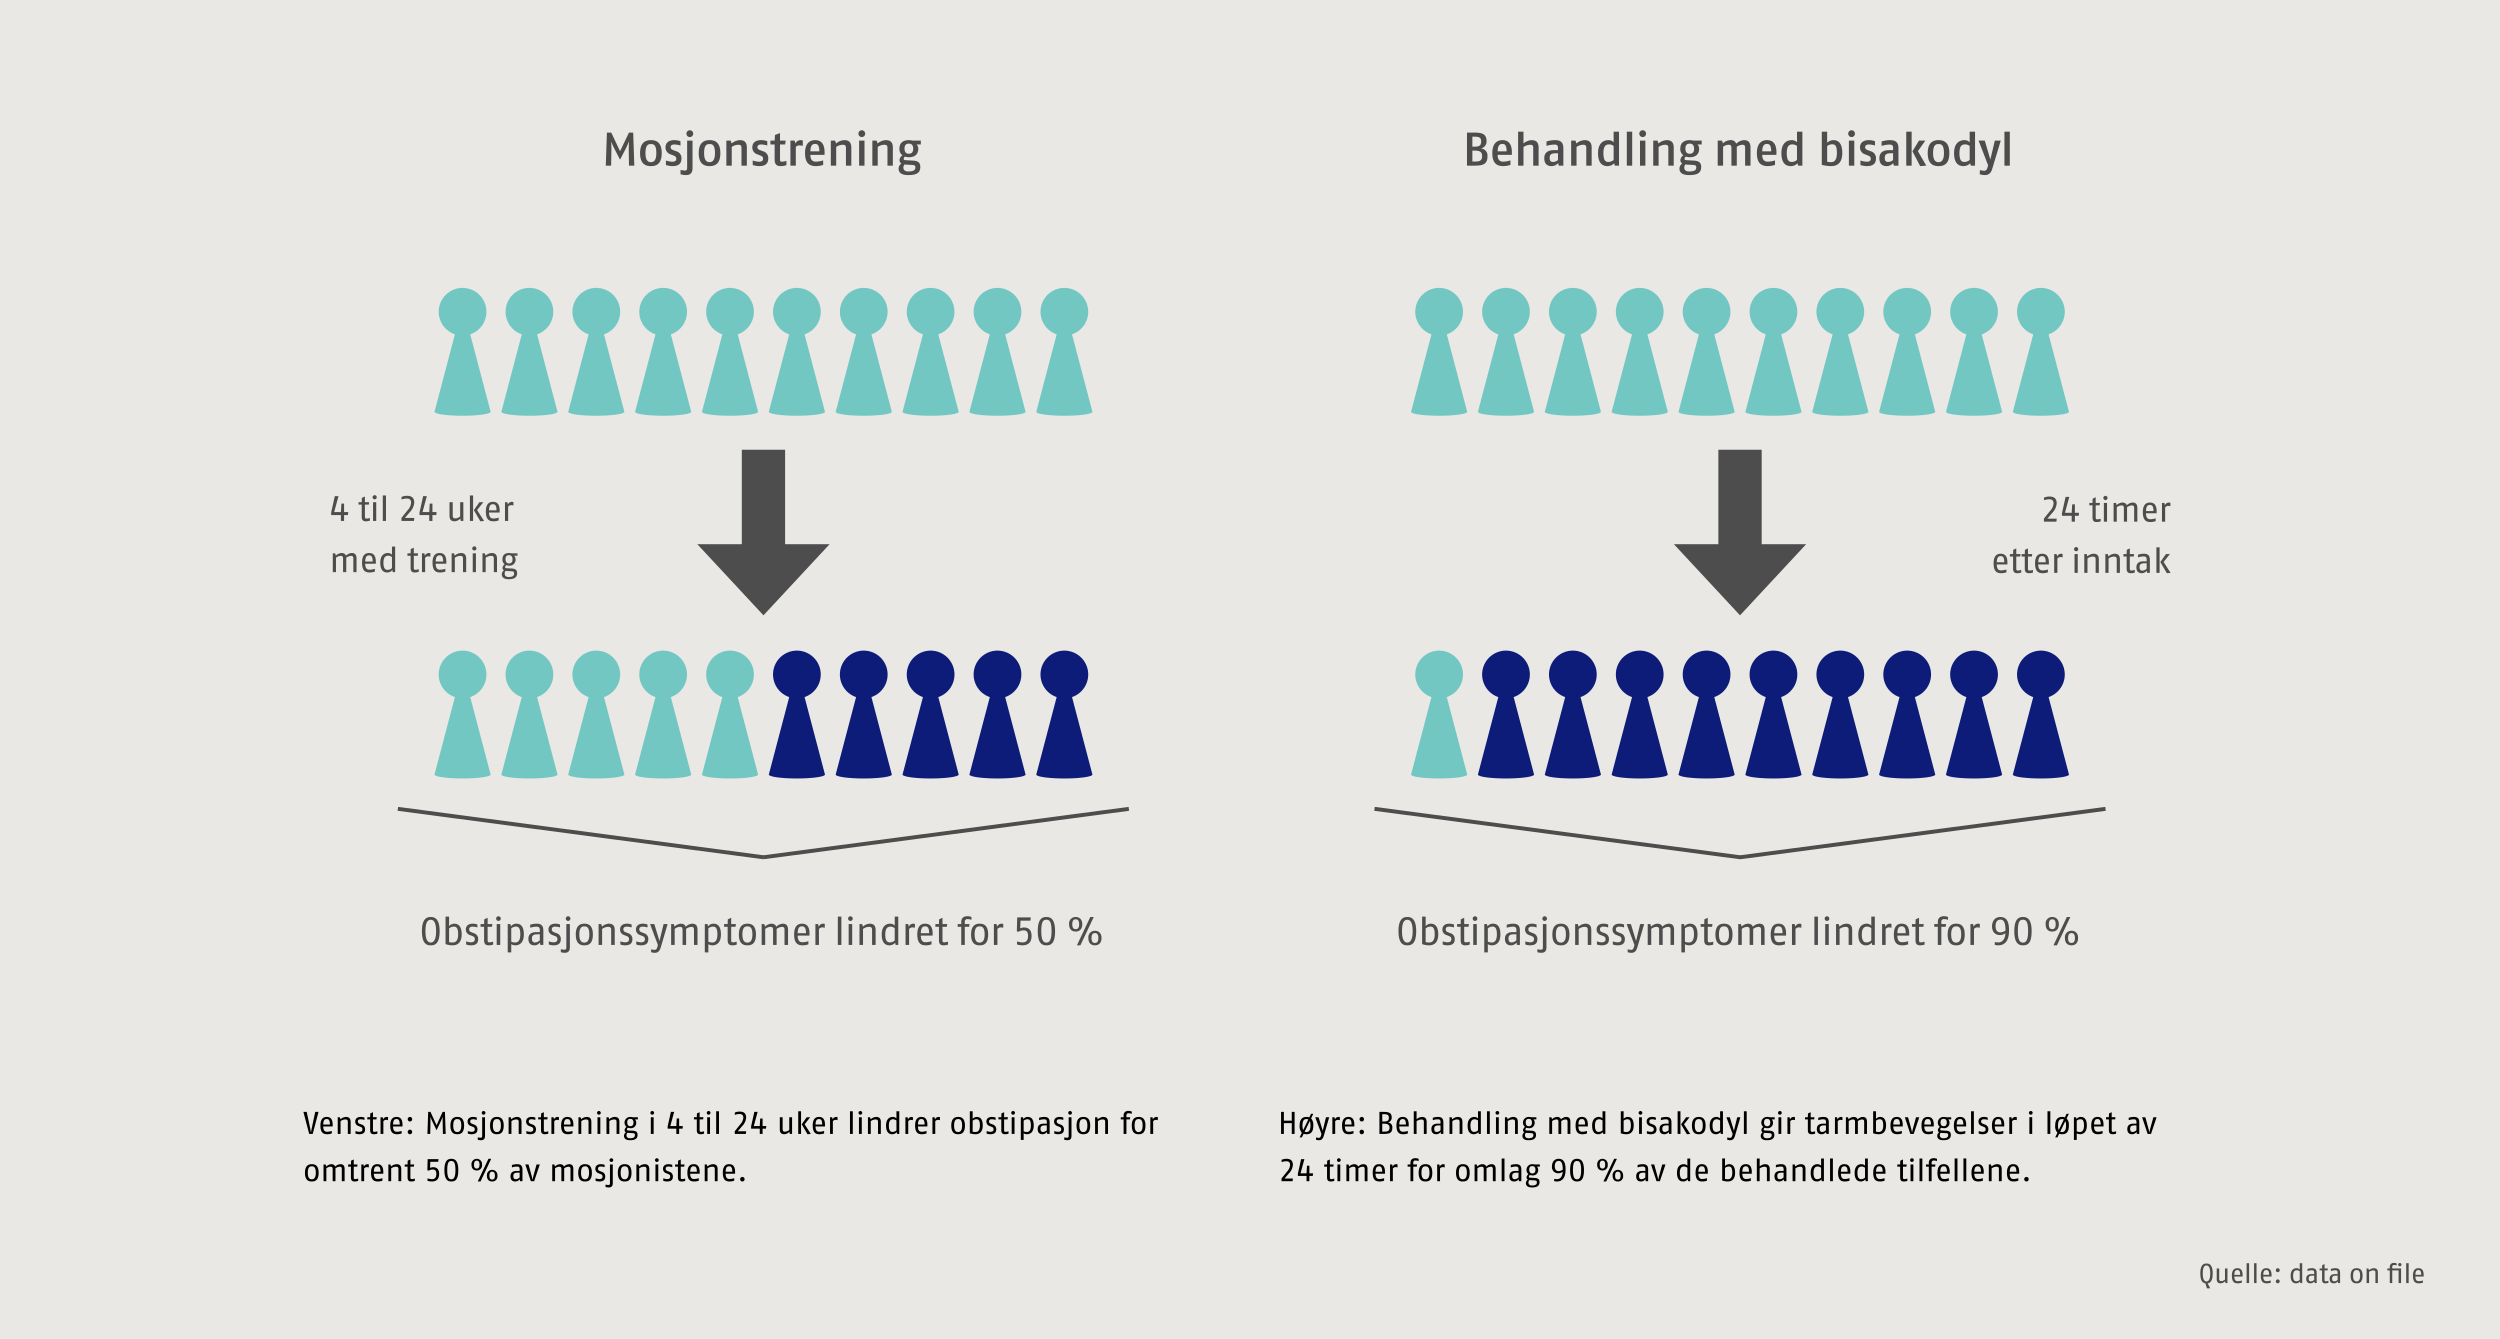 <svg xmlns="http://www.w3.org/2000/svg" xmlns:xlink="http://www.w3.org/1999/xlink" width="1024" height="548.572" viewBox="0 0 1024 548.572"><defs><style>.a,.f,.h{fill:none;}.b{fill:#e9e8e4;}.c{clip-path:url(#a);}.d{fill:#73c7c3;}.e{fill:#0e1c79;}.f,.h{stroke:#4d4d4d;}.f{stroke-width:17.74px;}.g{fill:#4d4d4d;}.h{stroke-width:1.613px;}</style><clipPath id="a" transform="translate(0 0.001)"><rect class="a" y="0.001" width="1024" height="548.57"/></clipPath></defs><rect class="b" width="1024" height="548.572"/><g class="c"><path class="d" d="M199.239,127.704a9.773,9.773,0,1,0-12.916,9.247L177.97,168.668c0,.897,5.148,1.624,11.497,1.624s11.497-.727,11.497-1.624L192.61,136.951a9.77,9.77,0,0,0,6.63-9.247" transform="translate(0 0.001)"/></g><g class="c"><path class="d" d="M281.403,127.704a9.773,9.773,0,1,0-12.916,9.247l-8.354,31.717c0,.897,5.148,1.624,11.497,1.624s11.497-.727,11.497-1.624l-8.354-31.717a9.77,9.77,0,0,0,6.63-9.247" transform="translate(0 0.001)"/></g><g class="c"><path class="d" d="M363.567,127.704a9.773,9.773,0,1,0-12.916,9.247l-8.354,31.717c0,.897,5.148,1.624,11.497,1.624s11.497-.727,11.497-1.624l-8.354-31.717a9.77,9.77,0,0,0,6.63-9.247" transform="translate(0 0.001)"/></g><g class="c"><path class="d" d="M226.627,127.704a9.773,9.773,0,1,0-12.916,9.247l-8.354,31.717c0,.897,5.148,1.624,11.497,1.624s11.497-.727,11.497-1.624l-8.354-31.717a9.771,9.771,0,0,0,6.63-9.247" transform="translate(0 0.001)"/></g><g class="c"><path class="d" d="M308.791,127.704a9.773,9.773,0,1,0-12.916,9.247l-8.354,31.717c0,.897,5.148,1.624,11.497,1.624s11.497-.727,11.497-1.624l-8.354-31.717a9.771,9.771,0,0,0,6.63-9.247" transform="translate(0 0.001)"/></g><g class="c"><path class="d" d="M390.955,127.704a9.773,9.773,0,1,0-12.916,9.247l-8.354,31.717c0,.897,5.148,1.624,11.497,1.624s11.497-.727,11.497-1.624l-8.354-31.717a9.77,9.77,0,0,0,6.63-9.247" transform="translate(0 0.001)"/></g><g class="c"><path class="d" d="M254.015,127.704a9.773,9.773,0,1,0-12.916,9.247l-8.354,31.717c0,.897,5.148,1.624,11.497,1.624s11.497-.727,11.497-1.624l-8.354-31.717a9.771,9.771,0,0,0,6.63-9.247" transform="translate(0 0.001)"/></g><g class="c"><path class="d" d="M336.179,127.704a9.773,9.773,0,1,0-12.916,9.247l-8.354,31.717c0,.897,5.148,1.624,11.497,1.624s11.497-.727,11.497-1.624l-8.354-31.717a9.771,9.771,0,0,0,6.63-9.247" transform="translate(0 0.001)"/></g><g class="c"><path class="d" d="M418.343,127.704a9.773,9.773,0,1,0-12.916,9.247l-8.354,31.717c0,.897,5.148,1.624,11.497,1.624s11.497-.727,11.497-1.624l-8.354-31.717a9.77,9.77,0,0,0,6.63-9.247" transform="translate(0 0.001)"/></g><g class="c"><path class="d" d="M445.731,127.704a9.773,9.773,0,1,0-12.916,9.247l-8.354,31.717c0,.897,5.148,1.624,11.497,1.624s11.497-.727,11.497-1.624l-8.354-31.717a9.771,9.771,0,0,0,6.63-9.247" transform="translate(0 0.001)"/></g><g class="c"><path class="d" d="M599.239,127.704a9.773,9.773,0,1,0-12.916,9.247l-8.354,31.717c0,.897,5.148,1.624,11.497,1.624,6.351,0,11.497-.727,11.497-1.624l-8.354-31.717a9.77,9.77,0,0,0,6.63-9.247" transform="translate(0 0.001)"/></g><g class="c"><path class="d" d="M681.403,127.704a9.773,9.773,0,1,0-12.916,9.247l-8.354,31.717c0,.897,5.148,1.624,11.497,1.624,6.351,0,11.497-.727,11.497-1.624l-8.354-31.717a9.77,9.77,0,0,0,6.63-9.247" transform="translate(0 0.001)"/></g><g class="c"><path class="d" d="M763.566,127.704A9.773,9.773,0,1,0,750.65,136.951l-8.354,31.717c0,.897,5.148,1.624,11.497,1.624s11.497-.727,11.497-1.624l-8.354-31.717a9.77,9.77,0,0,0,6.63-9.247" transform="translate(0 0.001)"/></g><g class="c"><path class="d" d="M626.627,127.704a9.773,9.773,0,1,0-12.916,9.247l-8.354,31.717c0,.897,5.148,1.624,11.497,1.624,6.351,0,11.497-.727,11.497-1.624l-8.354-31.717a9.77,9.77,0,0,0,6.63-9.247" transform="translate(0 0.001)"/></g><g class="c"><path class="d" d="M708.791,127.704a9.773,9.773,0,1,0-12.916,9.247l-8.354,31.717c0,.897,5.148,1.624,11.497,1.624,6.351,0,11.497-.727,11.497-1.624l-8.354-31.717a9.77,9.77,0,0,0,6.63-9.247" transform="translate(0 0.001)"/></g><g class="c"><path class="d" d="M790.954,127.704a9.773,9.773,0,1,0-12.916,9.247l-8.354,31.717c0,.897,5.148,1.624,11.497,1.624s11.497-.727,11.497-1.624l-8.354-31.717a9.77,9.77,0,0,0,6.63-9.247" transform="translate(0 0.001)"/></g><g class="c"><path class="d" d="M654.015,127.704a9.773,9.773,0,1,0-12.916,9.247l-8.354,31.717c0,.897,5.148,1.624,11.497,1.624,6.351,0,11.497-.727,11.497-1.624l-8.354-31.717a9.77,9.77,0,0,0,6.63-9.247" transform="translate(0 0.001)"/></g><g class="c"><path class="d" d="M736.179,127.704a9.773,9.773,0,1,0-12.916,9.247l-8.354,31.717c0,.897,5.148,1.624,11.497,1.624s11.497-.727,11.497-1.624l-8.354-31.717a9.771,9.771,0,0,0,6.63-9.247" transform="translate(0 0.001)"/></g><g class="c"><path class="d" d="M818.342,127.704a9.773,9.773,0,1,0-12.916,9.247l-8.354,31.717c0,.897,5.148,1.624,11.497,1.624s11.497-.727,11.497-1.624l-8.354-31.717a9.771,9.771,0,0,0,6.63-9.247" transform="translate(0 0.001)"/></g><g class="c"><path class="d" d="M845.73,127.704a9.773,9.773,0,1,0-12.916,9.247L824.46,168.668c0,.897,5.148,1.624,11.497,1.624s11.497-.727,11.497-1.624l-8.354-31.717a9.77,9.77,0,0,0,6.63-9.247" transform="translate(0 0.001)"/></g><g class="c"><path class="d" d="M199.239,276.275a9.773,9.773,0,1,0-12.916,9.247L177.97,317.239c0,.897,5.148,1.624,11.497,1.624s11.497-.727,11.497-1.624L192.61,285.522a9.771,9.771,0,0,0,6.63-9.247" transform="translate(0 0.001)"/></g><g class="c"><path class="d" d="M281.403,276.275a9.773,9.773,0,1,0-12.916,9.247l-8.354,31.717c0,.897,5.148,1.624,11.497,1.624s11.497-.727,11.497-1.624l-8.354-31.717a9.771,9.771,0,0,0,6.63-9.247" transform="translate(0 0.001)"/></g><g class="c"><path class="e" d="M363.567,276.275a9.773,9.773,0,1,0-12.916,9.247l-8.354,31.717c0,.897,5.148,1.624,11.497,1.624s11.497-.727,11.497-1.624l-8.354-31.717a9.771,9.771,0,0,0,6.63-9.247" transform="translate(0 0.001)"/></g><g class="c"><path class="d" d="M226.627,276.275a9.773,9.773,0,1,0-12.916,9.247l-8.354,31.717c0,.897,5.148,1.624,11.497,1.624s11.497-.727,11.497-1.624l-8.354-31.717a9.771,9.771,0,0,0,6.63-9.247" transform="translate(0 0.001)"/></g><g class="c"><path class="d" d="M308.791,276.275a9.773,9.773,0,1,0-12.916,9.247l-8.354,31.717c0,.897,5.148,1.624,11.497,1.624s11.497-.727,11.497-1.624l-8.354-31.717a9.771,9.771,0,0,0,6.63-9.247" transform="translate(0 0.001)"/></g><g class="c"><path class="e" d="M390.955,276.275a9.773,9.773,0,1,0-12.916,9.247l-8.354,31.717c0,.897,5.148,1.624,11.497,1.624s11.497-.727,11.497-1.624l-8.354-31.717a9.771,9.771,0,0,0,6.63-9.247" transform="translate(0 0.001)"/></g><g class="c"><path class="d" d="M254.015,276.275a9.773,9.773,0,1,0-12.916,9.247l-8.354,31.717c0,.897,5.148,1.624,11.497,1.624s11.497-.727,11.497-1.624l-8.354-31.717a9.771,9.771,0,0,0,6.63-9.247" transform="translate(0 0.001)"/></g><g class="c"><path class="e" d="M336.179,276.275a9.773,9.773,0,1,0-12.916,9.247l-8.354,31.717c0,.897,5.148,1.624,11.497,1.624s11.497-.727,11.497-1.624l-8.354-31.717a9.771,9.771,0,0,0,6.63-9.247" transform="translate(0 0.001)"/></g><g class="c"><path class="e" d="M418.343,276.275a9.773,9.773,0,1,0-12.916,9.247l-8.354,31.717c0,.897,5.148,1.624,11.497,1.624s11.497-.727,11.497-1.624l-8.354-31.717a9.771,9.771,0,0,0,6.63-9.247" transform="translate(0 0.001)"/></g><g class="c"><path class="e" d="M445.731,276.275a9.773,9.773,0,1,0-12.916,9.247l-8.354,31.717c0,.897,5.148,1.624,11.497,1.624s11.497-.727,11.497-1.624l-8.354-31.717a9.771,9.771,0,0,0,6.63-9.247" transform="translate(0 0.001)"/></g><g class="c"><path class="d" d="M599.239,276.275a9.773,9.773,0,1,0-12.916,9.247l-8.354,31.717c0,.897,5.148,1.624,11.497,1.624,6.351,0,11.497-.727,11.497-1.624l-8.354-31.717a9.771,9.771,0,0,0,6.63-9.247" transform="translate(0 0.001)"/></g><g class="c"><path class="e" d="M681.403,276.275a9.773,9.773,0,1,0-12.916,9.247l-8.354,31.717c0,.897,5.148,1.624,11.497,1.624,6.351,0,11.497-.727,11.497-1.624l-8.354-31.717a9.771,9.771,0,0,0,6.63-9.247" transform="translate(0 0.001)"/></g><g class="c"><path class="e" d="M763.566,276.275a9.773,9.773,0,1,0-12.916,9.247l-8.354,31.717c0,.897,5.148,1.624,11.497,1.624s11.497-.727,11.497-1.624l-8.354-31.717a9.771,9.771,0,0,0,6.63-9.247" transform="translate(0 0.001)"/></g><g class="c"><path class="e" d="M626.627,276.275a9.773,9.773,0,1,0-12.916,9.247l-8.354,31.717c0,.897,5.148,1.624,11.497,1.624,6.351,0,11.497-.727,11.497-1.624l-8.354-31.717a9.771,9.771,0,0,0,6.63-9.247" transform="translate(0 0.001)"/></g><g class="c"><path class="e" d="M708.791,276.275a9.773,9.773,0,1,0-12.916,9.247l-8.354,31.717c0,.897,5.148,1.624,11.497,1.624,6.351,0,11.497-.727,11.497-1.624l-8.354-31.717a9.771,9.771,0,0,0,6.63-9.247" transform="translate(0 0.001)"/></g><g class="c"><path class="e" d="M790.954,276.275a9.773,9.773,0,1,0-12.916,9.247l-8.354,31.717c0,.897,5.148,1.624,11.497,1.624s11.497-.727,11.497-1.624l-8.354-31.717a9.771,9.771,0,0,0,6.63-9.247" transform="translate(0 0.001)"/></g><g class="c"><path class="e" d="M654.015,276.275a9.773,9.773,0,1,0-12.916,9.247l-8.354,31.717c0,.897,5.148,1.624,11.497,1.624,6.351,0,11.497-.727,11.497-1.624l-8.354-31.717a9.771,9.771,0,0,0,6.63-9.247" transform="translate(0 0.001)"/></g><g class="c"><path class="e" d="M736.179,276.275a9.773,9.773,0,1,0-12.916,9.247l-8.354,31.717c0,.897,5.148,1.624,11.497,1.624s11.497-.727,11.497-1.624l-8.354-31.717a9.771,9.771,0,0,0,6.63-9.247" transform="translate(0 0.001)"/></g><g class="c"><path class="e" d="M818.342,276.275a9.773,9.773,0,1,0-12.916,9.247l-8.354,31.717c0,.897,5.148,1.624,11.497,1.624s11.497-.727,11.497-1.624l-8.354-31.717a9.771,9.771,0,0,0,6.63-9.247" transform="translate(0 0.001)"/></g><g class="c"><path class="e" d="M845.73,276.275a9.773,9.773,0,1,0-12.916,9.247L824.46,317.239c0,.897,5.148,1.624,11.497,1.624s11.497-.727,11.497-1.624l-8.354-31.717a9.771,9.771,0,0,0,6.63-9.247" transform="translate(0 0.001)"/></g><line class="f" x1="312.712" y1="184.218" x2="312.712" y2="234.176"/><polygon class="g" points="312.712 252.04 339.793 222.913 285.632 222.913 312.712 252.04"/><line class="f" x1="712.712" y1="184.218" x2="712.712" y2="234.176"/><polygon class="g" points="712.712 252.04 739.792 222.913 685.632 222.913 712.712 252.04"/><line class="h" x1="162.962" y1="331.303" x2="312.749" y2="351.149"/><line class="h" x1="462.38" y1="331.303" x2="312.593" y2="351.149"/><line class="h" x1="563.003" y1="331.303" x2="712.79" y2="351.149"/><line class="h" x1="862.421" y1="331.303" x2="712.634" y2="351.149"/><g class="c"><path d="M304.98,482.996a.903.903,0,0,0-.903-.929.914.914,0,0,0-.914.929.925.925,0,0,0,.914.942.915.915,0,0,0,.903-.942m-5.03-3.043h-2.724c.052-1.821.581-2.234,1.419-2.234.698,0,1.305.297,1.305,2.234m1.134.798c.013-.245.013-.477.013-.684,0-2.735-1.289-3.224-2.451-3.224-1.303,0-2.579.669-2.579,3.546,0,3.277,1.559,3.548,2.903,3.548a5.825,5.825,0,0,0,1.766-.323v-1.032a7.262,7.262,0,0,1-1.766.335c-.685,0-1.705,0-1.756-2.167Zm-7.147,3.058v-4.928c0-1.574-.824-2.037-1.959-2.037a3.596,3.596,0,0,0-2.208.966l-.258-.837h-.863v6.836h1.16V478.571a3.465,3.465,0,0,1,1.872-.684c.516,0,1.097.026,1.097.942v4.98Zm-8.5-3.856h-2.724c.052-1.821.58-2.234,1.419-2.234.698,0,1.305.297,1.305,2.234m1.134.798c.013-.245.013-.477.013-.684,0-2.735-1.288-3.224-2.451-3.224-1.303,0-2.579.669-2.579,3.546,0,3.277,1.56,3.548,2.903,3.548a5.825,5.825,0,0,0,1.766-.323v-1.032a7.262,7.262,0,0,1-1.766.335c-.685,0-1.705,0-1.756-2.167Zm-5.922,1.974a4.706,4.706,0,0,1-1.161.232c-.439,0-.645-.09-.645-.697v-4.399h1.419l.129-.889h-1.548v-2.064l-1.108.516-.052,1.548h-1.161v.889h1.161v4.361c0,1.342.566,1.716,1.547,1.716a4.864,4.864,0,0,0,1.419-.232v-.981Zm-5.032-.787a1.943,1.943,0,0,0-1.443-1.987l-.737-.297c-.361-.142-.774-.297-.774-.968,0-.697.542-.877,1.189-.877a5.335,5.335,0,0,1,1.508.271v-.968a4.322,4.322,0,0,0-1.546-.269c-1.343,0-2.245.682-2.245,1.908a1.89,1.89,0,0,0,1.34,1.819l.672.271c.542.219.929.361.929,1.097,0,.852-.658,1.008-1.331,1.008a6.152,6.152,0,0,1-1.508-.311v1.032a5.176,5.176,0,0,0,1.508.271c1.201,0,2.438-.31,2.438-2m-5.986-4.965H268.47v6.836H269.63Zm.181-1.808a.76.76,0,1,0-.76.774.764.764,0,0,0,.76-.774m-3.857,8.644v-4.928c0-1.574-.824-2.037-1.959-2.037a3.596,3.596,0,0,0-2.208.966l-.258-.837h-.863v6.836h1.16V478.571a3.47,3.47,0,0,1,1.872-.684c.516,0,1.097.026,1.097.942v4.98Zm-8.449-3.419c0,2.425-1.058,2.646-1.639,2.646s-1.64-.182-1.64-2.646c0-2.477.929-2.658,1.64-2.658s1.639.142,1.639,2.658m1.159,0c0-3.148-1.585-3.546-2.798-3.546s-2.8.476-2.8,3.546c0,3.135,1.572,3.548,2.8,3.548,1.226,0,2.798-.361,2.798-3.548M251,484.598v-7.625H249.84V484.57c0,.608-.194.802-.684.802a6.993,6.993,0,0,1-1.122-.169v.993a5.56,5.56,0,0,0,1.264.192c.981,0,1.701-.398,1.701-1.79m.181-9.433a.76.76,0,1,0-.76.774.764.764,0,0,0,.76-.774m-3.277,6.773a1.943,1.943,0,0,0-1.443-1.987l-.735-.297c-.361-.142-.776-.297-.776-.968,0-.697.543-.877,1.189-.877a5.36,5.36,0,0,1,1.51.271v-.968a4.34,4.34,0,0,0-1.548-.269c-1.343,0-2.245.682-2.245,1.908a1.89,1.89,0,0,0,1.34,1.819l.672.271c.542.219.929.361.929,1.097,0,.852-.658,1.008-1.329,1.008a6.149,6.149,0,0,1-1.51-.311v1.032a5.178,5.178,0,0,0,1.51.271c1.2,0,2.437-.31,2.437-2m-6.63-1.548c0,2.425-1.058,2.646-1.639,2.646s-1.64-.182-1.64-2.646c0-2.477.93-2.658,1.64-2.658s1.639.142,1.639,2.658m1.16,0c0-3.148-1.585-3.546-2.798-3.546s-2.8.476-2.8,3.546c0,3.135,1.574,3.548,2.8,3.548s2.798-.361,2.798-3.548m-7.599,3.419v-4.928c0-1.574-.682-2.037-1.766-2.037a3.271,3.271,0,0,0-2.103,1.018c-.129-.671-.839-1.018-1.639-1.018a3.224,3.224,0,0,0-2.013.953l-.258-.824h-.864v6.836h1.16v-5.251a2.995,2.995,0,0,1,1.679-.671c.516,0,.903.116.903.942v4.98h1.16v-5.251a3.371,3.371,0,0,1,1.679-.671c.516,0,.903.116.903.942v4.98h1.16Zm-13.739-6.836h-1.329l-1.2,4.372c-.245.89-.348,1.471-.439,1.909-.103-.49-.194-1.032-.439-1.909l-1.2-4.372h-1.329l2.271,6.836h1.381Zm-8.255,5.301a2.325,2.325,0,0,1-1.485.724c-.581,0-1.097-.156-1.097-1.305,0-1.123.684-1.356,1.742-1.368l.84-.013ZM214,483.809v-4.748c0-1.884-1.032-2.217-2.271-2.217a6.896,6.896,0,0,0-2.051.347v.981a8.36,8.36,0,0,1,1.871-.348c.787,0,1.292.09,1.292,1.032v.748H211.716c-1.161,0-2.617.323-2.617,2.193,0,1.845,1.16,2.142,1.998,2.142a2.208,2.208,0,0,0,1.782-.929l.127.8Zm-17.596-6.773c0,1.355-.569,1.601-1.124,1.601-.619,0-1.122-.324-1.122-1.601,0-1.329.542-1.627,1.122-1.627C195.899,475.409,196.404,475.733,196.404,477.036Zm6.309,4.516c0,1.355-.569,1.601-1.124,1.601-.619,0-1.122-.324-1.122-1.601,0-1.329.542-1.626,1.122-1.626C202.208,479.926,202.712,480.248,202.712,481.551Zm-5.278-4.516a2.165,2.165,0,1,0-4.308,0c0,1.884,1.147,2.387,2.153,2.387A2.081,2.081,0,0,0,197.434,477.036Zm3.767-2.385h-1.135l-4.386,9.288h1.135Zm2.542,6.901a2.165,2.165,0,1,0-4.308,0c0,1.884,1.147,2.387,2.153,2.387a2.081,2.081,0,0,0,2.155-2.387m-17.196-2.258c0,3.251-.852,3.743-1.679,3.743-.8,0-1.677-.389-1.677-3.743,0-3.316.71-3.743,1.677-3.743.982,0,1.679.543,1.679,3.743m1.16,0c0-4.154-1.585-4.643-2.838-4.643-1.264,0-2.837.463-2.837,4.643,0,4.051,1.482,4.645,2.837,4.645,1.395,0,2.838-.465,2.838-4.645m-7.831,1.561c0-2.658-1.818-2.774-2.501-2.774a3.569,3.569,0,0,0-1.226.284l.103-2.505h3.237l.129-1.081h-4.449l-.129,4.566.581.155a3.267,3.267,0,0,1,1.522-.465c.697,0,1.574.09,1.574,1.806,0,1.884-.993,2.143-1.845,2.143a7.095,7.095,0,0,1-1.768-.324v.993a6.004,6.004,0,0,0,1.716.284c.955,0,3.056-.181,3.056-3.083m-9.973,1.871a4.705,4.705,0,0,1-1.161.232c-.439,0-.645-.09-.645-.697v-4.399h1.419l.129-.889h-1.548v-2.064l-1.108.516-.052,1.548h-1.161v.889h1.161v4.361c0,1.342.568,1.716,1.547,1.716a4.864,4.864,0,0,0,1.419-.232Zm-5.548,1.084v-4.928c0-1.574-.824-2.037-1.959-2.037a3.597,3.597,0,0,0-2.208.966l-.258-.837h-.863v6.836h1.159V478.571a3.466,3.466,0,0,1,1.872-.684c.516,0,1.097.026,1.097.942v4.98Zm-8.5-3.856H153.13c.052-1.821.581-2.234,1.419-2.234.698,0,1.305.297,1.305,2.234m1.134.798c.013-.245.013-.477.013-.684,0-2.735-1.289-3.224-2.451-3.224-1.303,0-2.579.669-2.579,3.546,0,3.277,1.56,3.548,2.903,3.548a5.825,5.825,0,0,0,1.766-.323v-1.032a7.262,7.262,0,0,1-1.766.335c-.685,0-1.705,0-1.756-2.167Zm-5.922-3.832a3.13,3.13,0,0,0-.568-.076,1.595,1.595,0,0,0-1.445,1.031l-.168-.901h-.889v6.836h1.159v-5.212a1.451,1.451,0,0,1,1.071-.543,2.926,2.926,0,0,1,.839.131Zm-4.361,5.806a4.706,4.706,0,0,1-1.161.232c-.439,0-.645-.09-.645-.697v-4.399h1.419l.129-.889h-1.548v-2.064l-1.108.516-.052,1.548h-1.161v.889h1.161v4.361c0,1.342.566,1.716,1.547,1.716a4.865,4.865,0,0,0,1.419-.232Zm-5.548,1.084v-4.928c0-1.574-.682-2.037-1.766-2.037a3.271,3.271,0,0,0-2.105,1.018c-.129-.671-.837-1.018-1.637-1.018a3.224,3.224,0,0,0-2.014.953l-.258-.824h-.863v6.836h1.159v-5.251a2.985,2.985,0,0,1,1.679-.671c.516,0,.903.116.903.942v4.98h1.159v-5.251a3.36,3.36,0,0,1,1.679-.671c.516,0,.903.116.903.942v4.98h1.159ZM129.354,480.39c0,2.425-1.058,2.646-1.64,2.646-.581,0-1.639-.182-1.639-2.646,0-2.477.929-2.658,1.639-2.658.711,0,1.64.142,1.64,2.658m1.159,0c0-3.148-1.585-3.546-2.8-3.546-1.213,0-2.798.476-2.798,3.546,0,3.135,1.572,3.548,2.798,3.548,1.227,0,2.8-.361,2.8-3.548" transform="translate(0 0.001)"/></g><g class="c"><path d="M474.246,457.568a3.151,3.151,0,0,0-.568-.077,1.597,1.597,0,0,0-1.445,1.03l-.168-.901h-.889v6.836h1.159v-5.211a1.446,1.446,0,0,1,1.071-.543,2.927,2.927,0,0,1,.839.129Zm-6.23,3.469c0,2.427-1.058,2.646-1.638,2.646s-1.64-.181-1.64-2.646c0-2.477.931-2.658,1.64-2.658s1.638.142,1.638,2.658m1.16,0c0-3.146-1.585-3.546-2.798-3.546-1.214,0-2.8.476-2.8,3.546,0,3.135,1.572,3.548,2.8,3.548,1.226,0,2.798-.361,2.798-3.548m-5.599-5.74a3.606,3.606,0,0,0-1.303-.258,1.788,1.788,0,0,0-2.05,1.948v.632h-1.161v.889h1.161v5.948h1.16v-5.948h1.419l.129-.889h-1.548v-.697a.822.822,0,0,1,.929-.931,3.996,3.996,0,0,1,1.264.232v-.927Zm-9.741,9.159v-4.928c0-1.572-.824-2.037-1.959-2.037a3.601,3.601,0,0,0-2.208.966l-.256-.837h-.864v6.836h1.159v-5.237a3.477,3.477,0,0,1,1.872-.685c.516,0,1.097.026,1.097.942v4.98Zm-8.449-3.419c0,2.427-1.058,2.646-1.639,2.646s-1.64-.181-1.64-2.646c0-2.477.93-2.658,1.64-2.658s1.639.142,1.639,2.658m1.16,0c0-3.146-1.585-3.546-2.798-3.546s-2.8.476-2.8,3.546c0,3.135,1.574,3.548,2.8,3.548s2.798-.361,2.798-3.548m-7.663,4.207V457.62h-1.158v7.599c0,.606-.194.8-.685.8a6.941,6.941,0,0,1-1.121-.168v.992a5.539,5.539,0,0,0,1.264.194c.979,0,1.7-.4,1.7-1.792m.181-9.431a.76.76,0,1,0-.76.772.764.764,0,0,0,.76-.772m-3.275,6.773a1.946,1.946,0,0,0-1.445-1.988l-.735-.297c-.361-.142-.774-.297-.774-.968,0-.697.542-.877,1.187-.877a5.348,5.348,0,0,1,1.509.271v-.966a4.325,4.325,0,0,0-1.548-.271c-1.342,0-2.243.682-2.243,1.908a1.894,1.894,0,0,0,1.34,1.821l.671.271c.542.219.93.361.93,1.097,0,.852-.659,1.006-1.33,1.006a6.161,6.161,0,0,1-1.509-.31v1.031a5.188,5.188,0,0,0,1.509.271c1.202,0,2.438-.31,2.438-1.998m-7.017.334a2.318,2.318,0,0,1-1.485.724c-.58,0-1.097-.155-1.097-1.303,0-1.124.684-1.356,1.742-1.369l.84-.013Zm1.159,1.535V459.71c0-1.884-1.032-2.219-2.271-2.219a6.899,6.899,0,0,0-2.051.348v.979a8.362,8.362,0,0,1,1.871-.348c.787,0,1.292.09,1.292,1.034v.748h-1.124c-1.161,0-2.617.323-2.617,2.192,0,1.845,1.16,2.142,1.998,2.142a2.206,2.206,0,0,0,1.782-.927l.127.798h.993ZM422.256,461c0,2.258-.918,2.658-1.705,2.658a3.535,3.535,0,0,1-1.264-.258v-4.348a2.361,2.361,0,0,1,1.548-.608c.761,0,1.421.387,1.421,2.554Zm1.16-.002c0-3.121-1.482-3.508-2.451-3.508a2.189,2.189,0,0,0-1.78.876l-.168-.747h-.889v9.287h1.16v-2.696a2.707,2.707,0,0,0,1.355.374c.761,0,2.774-.297,2.774-3.585Zm-7.87-3.379h-1.16v6.836h1.16Zm.181-1.806a.76.76,0,1,0-.761.772.765.765,0,0,0,.761-.772m-2.632,7.56a4.704,4.704,0,0,1-1.161.232c-.439,0-.645-.09-.645-.697v-4.401h1.419l.129-.889h-1.548v-2.064l-1.108.516-.052,1.548h-1.161v.889h1.161v4.362c0,1.34.566,1.714,1.547,1.714a4.86,4.86,0,0,0,1.419-.232Zm-5.032-.787a1.947,1.947,0,0,0-1.443-1.988l-.737-.297c-.361-.142-.774-.297-.774-.968,0-.697.542-.877,1.187-.877a5.348,5.348,0,0,1,1.509.271v-.966a4.325,4.325,0,0,0-1.548-.271c-1.342,0-2.243.682-2.243,1.908a1.894,1.894,0,0,0,1.34,1.821l.671.271c.543.219.93.361.93,1.097,0,.852-.66,1.006-1.33,1.006a6.133,6.133,0,0,1-1.508-.31v1.031a5.166,5.166,0,0,0,1.508.271c1.202,0,2.438-.31,2.438-1.998m-6.694-1.589c0,2.35-1.084,2.659-1.795,2.659a5.545,5.545,0,0,1-1.174-.129V459.05a2.527,2.527,0,0,1,1.419-.606c.685,0,1.55.026,1.55,2.555m1.16,0c0-3.263-1.663-3.508-2.451-3.508a2.319,2.319,0,0,0-1.677.798v-3.12H397.24v9.017a7.017,7.017,0,0,0,2.295.4c.931,0,2.993-.284,2.993-3.587m-8.449.039c0,2.427-1.058,2.646-1.64,2.646s-1.639-.181-1.639-2.646c0-2.477.929-2.658,1.639-2.658.711,0,1.64.142,1.64,2.658m1.16,0c0-3.146-1.585-3.546-2.8-3.546s-2.798.476-2.798,3.546c0,3.135,1.572,3.548,2.798,3.548s2.8-.361,2.8-3.548m-10.244-3.469a3.151,3.151,0,0,0-.568-.077,1.597,1.597,0,0,0-1.445,1.03l-.168-.901h-.889v6.836h1.16v-5.211a1.445,1.445,0,0,1,1.071-.543,2.927,2.927,0,0,1,.839.129ZM378.713,460.6H375.99c.052-1.821.58-2.234,1.421-2.234.697,0,1.303.297,1.303,2.234m1.134.798c.013-.245.013-.476.013-.682,0-2.737-1.288-3.225-2.45-3.225-1.305,0-2.58.669-2.58,3.546,0,3.277,1.56,3.548,2.903,3.548a5.826,5.826,0,0,0,1.766-.323v-1.03a7.265,7.265,0,0,1-1.766.336c-.685,0-1.705,0-1.756-2.169Zm-5.922-3.83a3.148,3.148,0,0,0-.568-.077,1.597,1.597,0,0,0-1.445,1.03l-.168-.901h-.889v6.836h1.16v-5.211a1.445,1.445,0,0,1,1.071-.543,2.927,2.927,0,0,1,.839.129Zm-6.746,5.43a2.52,2.52,0,0,1-1.485.634c-.723,0-1.613-.194-1.613-2.593,0-2.259.955-2.582,1.743-2.582a2.288,2.288,0,0,1,1.355.503v4.038Zm1.159,1.458v-9.288h-1.159v2.953a1.983,1.983,0,0,0-1.485-.631c-.864,0-2.772.387-2.772,3.546,0,3.096,1.534,3.548,2.514,3.548a2.425,2.425,0,0,0,1.885-.863l.142.734Zm-7.547,0v-4.928c0-1.572-.824-2.037-1.959-2.037a3.596,3.596,0,0,0-2.208.966l-.258-.837h-.863v6.836h1.16v-5.237a3.467,3.467,0,0,1,1.872-.685c.516,0,1.097.026,1.097.942v4.98Zm-7.806-6.836h-1.16v6.836h1.16Zm.181-1.806a.76.76,0,1,0-.761.772.765.765,0,0,0,.761-.772m-3.857-.645h-1.16v9.288h1.16Zm-6.257,2.4a3.148,3.148,0,0,0-.568-.077,1.597,1.597,0,0,0-1.445,1.03l-.168-.901h-.889v6.836h1.16v-5.211a1.445,1.445,0,0,1,1.071-.543,2.927,2.927,0,0,1,.839.129ZM336.77,460.6h-2.724c.052-1.821.581-2.234,1.421-2.234.697,0,1.303.297,1.303,2.234m1.134.798c.013-.245.013-.476.013-.682,0-2.737-1.288-3.225-2.45-3.225-1.305,0-2.58.669-2.58,3.546,0,3.277,1.56,3.548,2.903,3.548a5.825,5.825,0,0,0,1.766-.323v-1.03a7.263,7.263,0,0,1-1.766.336c-.685,0-1.705,0-1.756-2.169Zm-9.792-6.23h-1.159v9.288h1.159Zm4,9.288-2.542-3.959,2.284-2.877h-1.432l-2.038,2.903,2.374,4.062Zm-7.676,0V457.62h-1.16v5.198a3.131,3.131,0,0,1-1.743.724c-.774,0-.968-.4-.968-1.213V457.62h-1.159v4.967c0,1.508.772,1.998,1.869,1.998a3.131,3.131,0,0,0,2.079-1.018l.142.889h.94Zm-10.553-3.224h-1.522v-3.096H311.38l-.181,3.096H308.748l1.574-5.806H308.98l-1.329,5.96v.927h3.548v2.142h1.159v-2.142h1.393Zm-8.257,2.129h-3.417l1.729-2.051a5.649,5.649,0,0,0,1.676-3.498c0-1.987-1.16-2.514-2.695-2.514a4.914,4.914,0,0,0-1.935.413v.94a5.951,5.951,0,0,1,1.858-.348c.981,0,1.626.297,1.626,1.574a4.626,4.626,0,0,1-1.29,2.698l-2.219,2.774v1.108h4.54Zm-11.121-8.193h-1.16v9.288h1.16Zm-3.677,2.451h-1.159v6.836h1.159Zm.181-1.806a.76.76,0,1,0-.76.772.765.765,0,0,0,.76-.772m-2.632,7.56a4.704,4.704,0,0,1-1.161.232c-.439,0-.645-.09-.645-.697v-4.401h1.419l.129-.889h-1.548v-2.064l-1.108.516-.052,1.548h-1.161v.889h1.161v4.362c0,1.34.568,1.714,1.547,1.714a4.86,4.86,0,0,0,1.419-.232v-.979Zm-8.681-2.142h-1.522v-3.096h-.98l-.179,3.096h-2.451l1.574-5.806h-1.342l-1.329,5.96v.927h3.548v2.142h1.16v-2.142h1.393Zm-11.96-3.612h-1.159v6.836h1.159Zm.181-1.806a.76.76,0,1,0-.761.772.765.765,0,0,0,.761-.772m-7.855,9.134c0,.813-.529,1.277-2.014,1.277-1.006,0-1.432-.529-1.432-1.264a1.634,1.634,0,0,1,.348-.956,2.117,2.117,0,0,0,.297.026l1.755.103c.763.039,1.047.169,1.047.814m-.581-5.162c0,.905-.387,1.511-1.279,1.511-.852,0-1.277-.606-1.277-1.511,0-.993.348-1.497,1.277-1.497C259.053,458.289,259.478,458.87,259.478,459.786Zm1.805-1.29V457.62h-1.83c-.543,0-.737-.129-1.253-.129a2.334,2.334,0,0,0-1.587,4.103,1.86,1.86,0,0,0-.785,1.25,1.025,1.025,0,0,0,.514.955,1.855,1.855,0,0,0-.772,1.421c0,1.277,1.018,1.817,2.475,1.817,1.834,0,3.096-.502,3.096-2.192,0-1.266-.71-1.653-2-1.718l-1.587-.077c-.606-.026-.774-.09-.774-.477,0-.206.155-.4.4-.658a2.864,2.864,0,0,0,1.019.181,2.138,2.138,0,0,0,2.387-2.309,1.986,1.986,0,0,0-.49-1.29h1.187Zm-7.586,5.96v-4.928c0-1.572-.826-2.037-1.961-2.037a3.595,3.595,0,0,0-2.206.966l-.258-.837h-.863v6.836h1.16v-5.237a3.467,3.467,0,0,1,1.871-.685c.518,0,1.098.026,1.098.942v4.98Zm-7.806-6.836h-1.16v6.836h1.16Zm.181-1.806a.76.76,0,1,0-.761.772.765.765,0,0,0,.761-.772m-3.858,8.642v-4.928c0-1.572-.826-2.037-1.961-2.037a3.595,3.595,0,0,0-2.206.966l-.258-.837h-.863v6.836h1.16v-5.237a3.467,3.467,0,0,1,1.871-.685c.518,0,1.098.026,1.098.942v4.98Zm-8.5-3.856H230.99c.052-1.821.581-2.234,1.419-2.234.698,0,1.305.297,1.305,2.234m1.134.798c.013-.245.013-.476.013-.682,0-2.737-1.289-3.225-2.451-3.225-1.303,0-2.579.669-2.579,3.546,0,3.277,1.559,3.548,2.901,3.548a5.826,5.826,0,0,0,1.768-.323v-1.03a7.26,7.26,0,0,1-1.768.336c-.684,0-1.703,0-1.755-2.169Zm-5.922-3.83a3.148,3.148,0,0,0-.568-.077,1.597,1.597,0,0,0-1.445,1.03l-.168-.901h-.889v6.836h1.16v-5.211a1.445,1.445,0,0,1,1.071-.543,2.926,2.926,0,0,1,.839.129Zm-4.361,5.806a4.704,4.704,0,0,1-1.161.232c-.439,0-.645-.09-.645-.697v-4.401h1.419l.129-.889H222.759v-2.064l-1.108.516L221.6,457.62h-1.161v.889H221.6v4.362c0,1.34.566,1.714,1.547,1.714a4.86,4.86,0,0,0,1.419-.232v-.979Zm-5.032-.787a1.945,1.945,0,0,0-1.443-1.988l-.737-.297c-.361-.142-.774-.297-.774-.968,0-.697.542-.877,1.189-.877a5.347,5.347,0,0,1,1.508.271v-.966a4.326,4.326,0,0,0-1.548-.271c-1.342,0-2.243.682-2.243,1.908a1.894,1.894,0,0,0,1.34,1.821l.671.271c.543.219.93.361.93,1.097,0,.852-.658,1.006-1.33,1.006a6.133,6.133,0,0,1-1.508-.31v1.031a5.166,5.166,0,0,0,1.508.271c1.202,0,2.438-.31,2.438-1.998m-5.922,1.869v-4.928c0-1.572-.824-2.037-1.959-2.037a3.596,3.596,0,0,0-2.208.966l-.258-.837h-.863v6.836h1.16v-5.237a3.467,3.467,0,0,1,1.872-.685c.516,0,1.097.026,1.097.942v4.98Zm-8.449-3.419c0,2.427-1.058,2.646-1.64,2.646-.58,0-1.638-.181-1.638-2.646,0-2.477.929-2.658,1.638-2.658.711,0,1.64.142,1.64,2.658m1.159,0c0-3.146-1.585-3.546-2.8-3.546-1.213,0-2.798.476-2.798,3.546,0,3.135,1.572,3.548,2.798,3.548,1.227,0,2.8-.361,2.8-3.548m-7.664,4.207V457.62h-1.16v7.599c0,.606-.194.8-.684.8a6.953,6.953,0,0,1-1.122-.168v.992a5.553,5.553,0,0,0,1.264.194c.981,0,1.701-.4,1.701-1.792m.181-9.431a.76.76,0,1,0-.76.772.765.765,0,0,0,.76-.772m-3.277,6.773a1.945,1.945,0,0,0-1.443-1.988l-.735-.297c-.363-.142-.776-.297-.776-.968,0-.697.542-.877,1.189-.877a5.335,5.335,0,0,1,1.508.271v-.966a4.316,4.316,0,0,0-1.546-.271c-1.343,0-2.245.682-2.245,1.908a1.894,1.894,0,0,0,1.34,1.821l.672.271c.542.219.929.361.929,1.097,0,.852-.658,1.006-1.33,1.006a6.148,6.148,0,0,1-1.508-.31v1.031a5.176,5.176,0,0,0,1.508.271c1.201,0,2.438-.31,2.438-1.998m-6.63-1.55c0,2.427-1.058,2.646-1.639,2.646s-1.64-.181-1.64-2.646c0-2.477.93-2.658,1.64-2.658s1.639.142,1.639,2.658m1.159,0c0-3.146-1.585-3.546-2.798-3.546-1.214,0-2.8.476-2.8,3.546,0,3.135,1.572,3.548,2.8,3.548,1.226,0,2.798-.361,2.798-3.548m-7.533,3.419-.31-9.03h-.942l-2.49,5.481-2.477-5.481h-.955l-.31,9.03h1.148l.09-4.722c.026-1.211-.013-2.05-.026-2.321.039.116.413,1.123.864,2.063l1.664,3.471,1.651-3.471c.439-.927.852-1.998.877-2.075,0,.026-.052,1.148-.026,2.334l.09,4.722Zm-13.742-.813a.902.902,0,0,0-.901-.927.914.914,0,0,0-.916.927.925.925,0,0,0,.916.942.913.913,0,0,0,.901-.942m0-5.225a.902.902,0,0,0-.901-.927.914.914,0,0,0-.916.927.925.925,0,0,0,.916.942.913.913,0,0,0,.901-.942M163.723,460.6h-2.724c.052-1.821.582-2.234,1.421-2.234.697,0,1.303.297,1.303,2.234m1.134.798c.013-.245.013-.476.013-.682,0-2.737-1.288-3.225-2.45-3.225-1.305,0-2.58.669-2.58,3.546,0,3.277,1.561,3.548,2.903,3.548a5.845,5.845,0,0,0,1.768-.323v-1.03a7.289,7.289,0,0,1-1.768.336c-.684,0-1.705,0-1.756-2.169Zm-5.922-3.83a3.149,3.149,0,0,0-.568-.077,1.593,1.593,0,0,0-1.443,1.03l-.168-.901h-.89v6.836h1.16v-5.211a1.445,1.445,0,0,1,1.071-.543,2.927,2.927,0,0,1,.839.129Zm-4.361,5.806a4.704,4.704,0,0,1-1.161.232c-.439,0-.645-.09-.645-.697v-4.401h1.419l.129-.889h-1.548v-2.064l-1.108.516-.052,1.548h-1.161v.889h1.161v4.362c0,1.34.568,1.714,1.547,1.714a4.86,4.86,0,0,0,1.419-.232Zm-5.03-.787a1.946,1.946,0,0,0-1.445-1.988l-.735-.297c-.361-.142-.774-.297-.774-.968,0-.697.542-.877,1.187-.877a5.348,5.348,0,0,1,1.51.271v-.966a4.326,4.326,0,0,0-1.548-.271c-1.342,0-2.243.682-2.243,1.908a1.894,1.894,0,0,0,1.34,1.821l.671.271c.542.219.93.361.93,1.097,0,.852-.66,1.006-1.33,1.006a6.133,6.133,0,0,1-1.508-.31v1.031a5.166,5.166,0,0,0,1.508.271c1.201,0,2.438-.31,2.438-1.998m-5.922,1.869v-4.928c0-1.572-.826-2.037-1.961-2.037a3.596,3.596,0,0,0-2.206.966l-.258-.837h-.863v6.836h1.159v-5.237a3.467,3.467,0,0,1,1.871-.685c.516,0,1.098.026,1.098.942v4.98Zm-8.5-3.856h-2.724c.052-1.821.581-2.234,1.419-2.234.697,0,1.305.297,1.305,2.234m1.134.798c.013-.245.013-.476.013-.682,0-2.737-1.288-3.225-2.451-3.225-1.303,0-2.579.669-2.579,3.546,0,3.277,1.56,3.548,2.901,3.548a5.845,5.845,0,0,0,1.768-.323v-1.03a7.289,7.289,0,0,1-1.768.336c-.684,0-1.703,0-1.755-2.169Zm-5.793-5.972h-1.355l-1.29,6.062c-.194.903-.439,2.309-.452,2.374-.026-.129-.271-1.484-.452-2.374l-1.29-6.062H124.27l2.374,9.03h1.445Z" transform="translate(0 0.001)"/></g><g class="c"><path class="g" d="M374.945,68.585c0,1.142-.852,1.647-2.905,1.647-1.376,0-2.013-.602-2.013-1.627a2.215,2.215,0,0,1,.424-1.238,3.557,3.557,0,0,0,.406.039l2.44.136c1.26.077,1.647.194,1.647,1.045m-.89-7.702c0,1.355-.561,2.092-1.782,2.092-1.18,0-1.782-.718-1.782-2.092,0-1.395.563-2.053,1.782-2.053C373.416,58.83,374.055,59.527,374.055,60.883Zm3.112-1.705V57.595h-3.112c-.66-.002-.911-.194-1.782-.194-2.245,0-3.869.984-3.869,3.501a3.145,3.145,0,0,0,1.256,2.729,2.468,2.468,0,0,0-1.218,1.895,1.607,1.607,0,0,0,.753,1.453,2.655,2.655,0,0,0-1.14,2.051c0,1.916,1.527,2.688,3.985,2.688,3.059,0,4.914-.715,4.914-3.288,0-2.051-1.159-2.537-3.075-2.653l-2.671-.155c-.756-.039-1.064-.097-1.064-.619a1.215,1.215,0,0,1,.54-.852,4.98,4.98,0,0,0,1.589.252c2.245,0,3.849-1.024,3.849-3.521a2.338,2.338,0,0,0-.695-1.705Zm-11.457,8.67V60.456c0-2.34-1.179-3.054-2.88-3.054a5.583,5.583,0,0,0-3.37,1.371l-.386-1.177h-1.759V67.848h2.203V60.186a5.067,5.067,0,0,1,2.575-.892c.814,0,1.414.136,1.414,1.2v7.354ZM354.099,57.595h-2.204V67.848h2.204Zm.271-2.846a1.37,1.37,0,0,0-1.372-1.392,1.392,1.392,0,0,0,0,2.784,1.371,1.371,0,0,0,1.372-1.392m-5.67,13.1V60.456c0-2.34-1.179-3.054-2.88-3.054a5.583,5.583,0,0,0-3.371,1.371l-.385-1.177h-1.76V67.848h2.203V60.186a5.067,5.067,0,0,1,2.575-.892c.814,0,1.414.136,1.414,1.2v7.354Zm-13.098-5.861h-3.661c.019-2.19.679-3.042,1.956-3.042,1.163,0,1.685.813,1.705,3.042m2.126,1.448c.019-.83.019-.947.019-1.063,0-4.18-2.087-4.972-3.849-4.972-1.976,0-4.159,1.061-4.159,5.32,0,4.759,2.474,5.32,4.546,5.32a9.439,9.439,0,0,0,2.884-.503V65.702a11.656,11.656,0,0,1-2.884.522c-.929,0-2.343-.213-2.363-2.788Zm-8.902-5.92a5.308,5.308,0,0,0-.987-.115,2.317,2.317,0,0,0-2.051,1.392l-.289-1.198h-1.74V67.848h2.203V60.148a2.155,2.155,0,0,1,1.471-.602,6.325,6.325,0,0,1,1.393.194ZM322.11,67.655v-1.76a8.515,8.515,0,0,1-1.78.35c-.503,0-.832-.098-.832-.853V59.159h2.09l.232-1.564h-2.322V54.498l-2.067.793-.136,2.303h-1.742v1.564h1.742v6.214c0,2.205,1.121,2.669,2.551,2.669a7.492,7.492,0,0,0,2.264-.387m-7.431-2.766a2.874,2.874,0,0,0-2.087-2.922l-.989-.368c-.755-.292-1.356-.505-1.356-1.318,0-.832.64-1.103,1.647-1.103a9.354,9.354,0,0,1,2.379.426v-1.76a7.504,7.504,0,0,0-2.514-.444c-1.976,0-3.617.831-3.617,3.016a2.931,2.931,0,0,0,2.145,2.827l.911.368c.774.31,1.356.522,1.356,1.393,0,1.064-.814,1.24-1.763,1.24a10.761,10.761,0,0,1-2.475-.505v1.856a9.569,9.569,0,0,0,2.572.445c1.801,0,3.792-.426,3.792-3.153m-8.767,2.959V60.456c0-2.34-1.179-3.054-2.882-3.054a5.578,5.578,0,0,0-3.369,1.371l-.385-1.177h-1.76V67.848h2.203V60.186a5.062,5.062,0,0,1,2.575-.892c.815,0,1.414.136,1.414,1.2v7.354Zm-13.06-5.127c0,3.348-1.356,3.698-2.227,3.698s-2.227-.331-2.227-3.698c0-3.408,1.163-3.717,2.227-3.717s2.227.232,2.227,3.717m2.203,0c0-4.664-2.455-5.32-4.43-5.32s-4.43.772-4.43,5.32c0,4.645,2.474,5.32,4.43,5.32,1.937,0,4.43-.598,4.43-5.32m-11.399,6.04V57.595h-2.203V68.761c0,.852-.31,1.103-.968,1.103a10.16,10.16,0,0,1-1.742-.271V71.39a9.501,9.501,0,0,0,2.129.329c1.547,0,2.784-.523,2.784-2.958m.271-14.013a1.37,1.37,0,0,0-1.373-1.392,1.392,1.392,0,0,0,0,2.784,1.371,1.371,0,0,0,1.373-1.392m-4.799,10.141a2.874,2.874,0,0,0-2.087-2.922l-.989-.368c-.755-.292-1.356-.505-1.356-1.318,0-.832.64-1.103,1.647-1.103a9.354,9.354,0,0,1,2.379.426v-1.76a7.504,7.504,0,0,0-2.514-.444c-1.974,0-3.617.831-3.617,3.016a2.931,2.931,0,0,0,2.145,2.827l.911.368c.774.31,1.356.522,1.356,1.393,0,1.064-.814,1.24-1.763,1.24a10.761,10.761,0,0,1-2.475-.505v1.856a9.569,9.569,0,0,0,2.572.445c1.801,0,3.792-.426,3.792-3.153M268.836,62.721c0,3.348-1.356,3.698-2.227,3.698s-2.227-.331-2.227-3.698c0-3.408,1.163-3.717,2.227-3.717s2.227.232,2.227,3.717m2.203,0c0-4.664-2.455-5.32-4.43-5.32s-4.43.772-4.43,5.32c0,4.645,2.474,5.32,4.43,5.32,1.937,0,4.43-.598,4.43-5.32m-11.223,5.127-.464-13.543h-1.722l-3.658,7.622-3.6-7.622h-1.78l-.464,13.543h2.187l.116-6.152V61.057c0-1.626-.116-3.019-.116-3.096a32.215,32.215,0,0,0,1.432,3.135l2.225,4.314,2.226-4.314c.755-1.471,1.451-3.174,1.451-3.174s-.116,1.684-.116,3.406v.368l.097,6.152Z" transform="translate(0 0.001)"/></g><g class="c"><path class="g" d="M823.22,53.917h-2.203V67.848H823.22Zm-3.714,3.677h-2.419l-1.839,7.741-2.284-7.741H810.43l3.89,10.083-.136.561c-.29,1.2-.716,1.722-1.432,1.722a11.045,11.045,0,0,1-1.819-.29v1.719a7.52,7.52,0,0,0,1.993.329c1.219,0,2.438-.385,3.077-2.513ZM806.774,65.525a3.56,3.56,0,0,1-1.995.816c-1.084,0-2.188-.252-2.188-3.62,0-3.233,1.221-3.582,2.382-3.582a3.205,3.205,0,0,1,1.801.639Zm2.203,2.322V53.917h-2.203v4.372a2.882,2.882,0,0,0-2.169-.889c-1.297,0-4.217.579-4.217,5.319,0,4.646,2.301,5.322,3.83,5.322a3.79,3.79,0,0,0,2.769-1.16l.271.966ZM796.246,62.721c0,3.35-1.355,3.698-2.227,3.698-.871,0-2.227-.329-2.227-3.698,0-3.408,1.163-3.717,2.227-3.717,1.066,0,2.227.232,2.227,3.717m2.203,0c0-4.664-2.454-5.32-4.43-5.32-1.974,0-4.43.772-4.43,5.32,0,4.645,2.475,5.32,4.43,5.32,1.937,0,4.43-.598,4.43-5.32m-15.442-8.804h-2.205V67.848h2.205Zm5.998,13.931-3.443-5.94,3.058-4.314h-2.612l-2.671,4.391,3.153,6.056Zm-13.601-2.303a3.319,3.319,0,0,1-1.976.797c-.793,0-1.432-.252-1.432-1.666,0-1.511.813-1.86,2.382-1.898l1.026-.019v2.787Zm2.205,2.303v-7.12c0-2.825-1.605-3.327-3.54-3.327a11.511,11.511,0,0,0-3.369.56v1.8a12.593,12.593,0,0,1,3-.543c1.066,0,1.705.116,1.705,1.337v.95H773.68c-1.626,0-3.888.482-3.888,3.287,0,2.769,1.701,3.251,2.959,3.251a3.502,3.502,0,0,0,2.711-1.256l.252,1.063Zm-9.213-2.959a2.874,2.874,0,0,0-2.087-2.922l-.989-.368c-.755-.29-1.356-.503-1.356-1.318,0-.832.64-1.103,1.648-1.103a9.381,9.381,0,0,1,2.379.426V57.844a7.563,7.563,0,0,0-2.516-.444c-1.974,0-3.617.831-3.617,3.017a2.93,2.93,0,0,0,2.145,2.825l.911.368c.776.31,1.356.522,1.356,1.393,0,1.066-.815,1.24-1.763,1.24a10.764,10.764,0,0,1-2.475-.503v1.856a9.647,9.647,0,0,0,2.572.444c1.801,0,3.791-.424,3.791-3.153m-8.883-7.294h-2.205V67.848h2.205Zm.271-2.846a1.369,1.369,0,0,0-1.372-1.392,1.392,1.392,0,0,0,0,2.784,1.369,1.369,0,0,0,1.372-1.392m-7.389,7.915c0,3.214-1.337,3.756-2.362,3.756a10.349,10.349,0,0,1-1.627-.155V59.855a3.32,3.32,0,0,1,1.898-.755c1.143,0,2.092.155,2.092,3.562m2.203,0c0-4.877-2.416-5.262-3.714-5.262a3.758,3.758,0,0,0-2.479,1.063V53.917h-2.203V67.52a15.47,15.47,0,0,0,3.772.521c1.627,0,4.624-.444,4.624-5.378m-18.551,2.863a3.56,3.56,0,0,1-1.995.816c-1.084,0-2.187-.252-2.187-3.62,0-3.233,1.219-3.582,2.38-3.582a3.205,3.205,0,0,1,1.801.639v5.748Zm2.205,2.322V53.917h-2.205v4.372a2.882,2.882,0,0,0-2.169-.889c-1.297,0-4.217.579-4.217,5.319,0,4.646,2.301,5.322,3.83,5.322a3.79,3.79,0,0,0,2.769-1.16l.271.966ZM725.48,61.987H721.82c.019-2.188.677-3.042,1.955-3.042,1.163,0,1.685.814,1.705,3.042m2.127,1.448c.019-.831.019-.947.019-1.063,0-4.18-2.088-4.972-3.851-4.972-1.974,0-4.159,1.063-4.159,5.32,0,4.761,2.475,5.32,4.548,5.32a9.478,9.478,0,0,0,2.882-.502V65.701a11.576,11.576,0,0,1-2.882.524c-.93,0-2.343-.213-2.363-2.79Zm-10.605,4.412V60.455c0-2.321-1.063-3.054-2.688-3.054a4.99,4.99,0,0,0-3.156,1.469,2.287,2.287,0,0,0-2.456-1.469,4.669,4.669,0,0,0-2.982,1.314l-.387-1.121h-1.76V67.848h2.205V60.108a4.2,4.2,0,0,1,2.208-.814c.735,0,1.2.174,1.2,1.161v7.393h2.205v-7.741a4.873,4.873,0,0,1,2.208-.813c.735,0,1.2.174,1.2,1.161v7.393Zm-22.21.737c0,1.143-.852,1.647-2.904,1.647-1.374,0-2.013-.6-2.013-1.627a2.216,2.216,0,0,1,.426-1.238,3.559,3.559,0,0,0,.406.039l2.44.135c1.258.077,1.645.194,1.645,1.045m-.89-7.702c0,1.355-.561,2.092-1.78,2.092-1.182,0-1.782-.718-1.782-2.092,0-1.395.561-2.053,1.782-2.053C693.263,58.83,693.901,59.526,693.901,60.883Zm3.114-1.705V57.594h-3.114c-.658,0-.909-.194-1.782-.194-2.245,0-3.869.985-3.869,3.501a3.147,3.147,0,0,0,1.256,2.729,2.474,2.474,0,0,0-1.218,1.897,1.603,1.603,0,0,0,.755,1.451A2.652,2.652,0,0,0,687.902,69.03c0,1.916,1.527,2.688,3.985,2.688,3.059,0,4.915-.714,4.915-3.288,0-2.051-1.159-2.535-3.075-2.651l-2.672-.155c-.755-.039-1.064-.097-1.064-.621a1.218,1.218,0,0,1,.542-.852,4.962,4.962,0,0,0,1.587.252c2.247,0,3.851-1.024,3.851-3.521a2.342,2.342,0,0,0-.697-1.705Zm-11.457,8.67V60.455c0-2.34-1.179-3.054-2.882-3.054a5.568,5.568,0,0,0-3.369,1.372l-.387-1.179h-1.759V67.848h2.204v-7.662a5.058,5.058,0,0,1,2.575-.892c.813,0,1.413.136,1.413,1.2v7.354ZM673.947,57.594h-2.205V67.848h2.205Zm.271-2.846a1.37,1.37,0,0,0-1.372-1.392,1.392,1.392,0,0,0,0,2.784,1.37,1.37,0,0,0,1.372-1.392m-5.67-.831h-2.205V67.848h2.205Zm-7.604,11.608a3.559,3.559,0,0,1-1.993.816c-1.085,0-2.188-.252-2.188-3.62,0-3.233,1.219-3.582,2.382-3.582a3.203,3.203,0,0,1,1.8.639Zm2.205,2.322V53.917h-2.205v4.372a2.88,2.88,0,0,0-2.167-.889c-1.298,0-4.219.579-4.219,5.319,0,4.646,2.301,5.322,3.83,5.322a3.79,3.79,0,0,0,2.769-1.16l.271.966Zm-11.205,0V60.455c0-2.34-1.179-3.054-2.882-3.054a5.568,5.568,0,0,0-3.369,1.372l-.387-1.179h-1.76V67.848h2.205v-7.662a5.062,5.062,0,0,1,2.575-.892c.813,0,1.413.136,1.413,1.2v7.354Zm-13.795-2.303a3.327,3.327,0,0,1-1.976.797c-.795,0-1.434-.252-1.434-1.666,0-1.511.813-1.86,2.382-1.898l1.027-.019v2.787Zm2.203,2.303v-7.12c0-2.825-1.605-3.327-3.54-3.327a11.49,11.49,0,0,0-3.367.56v1.8a12.575,12.575,0,0,1,3-.543c1.064,0,1.705.116,1.705,1.337v.95h-1.724c-1.627,0-3.888.482-3.888,3.287,0,2.769,1.7,3.251,2.958,3.251a3.501,3.501,0,0,0,2.711-1.256l.252,1.063Zm-10.141,0V60.455c0-2.321-1.179-3.054-2.882-3.054a5.598,5.598,0,0,0-3.311,1.353V53.917h-2.203V67.848h2.203V60.204a5.75,5.75,0,0,1,2.575-.91c.909,0,1.414.155,1.414,1.2v7.354Zm-13.098-5.861h-3.661c.019-2.188.677-3.042,1.956-3.042,1.161,0,1.685.814,1.705,3.042m2.126,1.448c.019-.831.019-.947.019-1.063,0-4.18-2.088-4.972-3.85-4.972-1.976,0-4.159,1.063-4.159,5.32,0,4.761,2.474,5.32,4.546,5.32a9.478,9.478,0,0,0,2.882-.502V65.701a11.576,11.576,0,0,1-2.882.524c-.929,0-2.343-.213-2.363-2.79Zm-12.171.505c0,2.014-1.123,2.227-3.175,2.227h-.813V61.694h.774c2.053,0,3.214.348,3.214,2.247m-.387-6.038c0,1.859-.871,2.169-2.827,2.169h-.774V55.985h.697c1.937,0,2.905.232,2.905,1.917m2.592,6.077a2.903,2.903,0,0,0-2.785-3.174,2.852,2.852,0,0,0,2.398-3c0-3-1.914-3.501-5.128-3.501h-2.882V67.848H603.66c3.504,0,5.612-.347,5.612-3.869" transform="translate(0 0.001)"/></g><g class="c"><path class="g" d="M442.007,378.58c0,1.695-.71,2.001-1.403,2.001-.776,0-1.405-.405-1.405-2.001,0-1.663.677-2.034,1.405-2.034C441.378,376.547,442.007,376.95,442.007,378.58Zm7.886,5.644c0,1.695-.71,2.001-1.403,2.001-.776,0-1.405-.403-1.405-2.001,0-1.663.677-2.034,1.405-2.034C449.264,382.191,449.893,382.594,449.893,384.225Zm-6.598-5.644c0-2.258-1.434-2.982-2.692-2.982a2.637,2.637,0,0,0-2.693,2.982c0,2.355,1.434,2.982,2.693,2.982C441.894,381.562,443.295,380.854,443.295,378.58Zm4.709-2.982H446.585l-5.482,11.608h1.419Zm3.177,8.626c0-2.258-1.434-2.982-2.692-2.982a2.637,2.637,0,0,0-2.693,2.982c0,2.354,1.434,2.982,2.693,2.982,1.29,0,2.692-.708,2.692-2.982M430.71,381.403c0,4.066-1.064,4.678-2.096,4.678-1,0-2.098-.484-2.098-4.678,0-4.146.887-4.678,2.098-4.678,1.226,0,2.096.677,2.096,4.678m1.45,0c0-5.193-1.982-5.804-3.546-5.804-1.582,0-3.548.579-3.548,5.804,0,5.064,1.853,5.804,3.548,5.804,1.742,0,3.546-.579,3.546-5.804m-9.628,1.951c0-3.322-2.271-3.466-3.125-3.466a4.466,4.466,0,0,0-1.532.353l.129-3.13h4.046l.161-1.351h-5.562l-.161,5.706.726.195a4.064,4.064,0,0,1,1.903-.582c.871,0,1.967.113,1.967,2.259,0,2.356-1.242,2.679-2.306,2.679a8.873,8.873,0,0,1-2.209-.403v1.24a7.51,7.51,0,0,0,2.145.353c1.193,0,3.819-.224,3.819-3.853m-11.603-4.917a3.923,3.923,0,0,0-.71-.097,1.99,1.99,0,0,0-1.805,1.288l-.21-1.127h-1.111v8.544h1.448v-6.514a1.807,1.807,0,0,1,1.339-.679,3.66,3.66,0,0,1,1.048.161V378.437Zm-7.625,4.337c0,3.033-1.324,3.308-2.05,3.308s-2.05-.226-2.05-3.308c0-3.098,1.163-3.324,2.05-3.324s2.05.177,2.05,3.324m1.448,0c0-3.935-1.98-4.433-3.498-4.433-1.516,0-3.498.595-3.498,4.433,0,3.919,1.966,4.433,3.498,4.433,1.534,0,3.498-.45,3.498-4.433m-6.836-7.176a4.507,4.507,0,0,0-1.629-.321c-1.451,0-2.562.627-2.562,2.434v.792h-1.452v1.11h1.452v7.434h1.45v-7.434h1.774l.161-1.11h-1.935v-.873a1.027,1.027,0,0,1,1.161-1.163,4.955,4.955,0,0,1,1.58.292v-1.161Zm-9.62,10.097a5.883,5.883,0,0,1-1.451.29c-.548,0-.806-.113-.806-.872v-5.501h1.774l.161-1.11h-1.935v-2.58l-1.385.645-.065,1.935h-1.451v1.109h1.451v5.453c0,1.677.708,2.143,1.934,2.143a6.086,6.086,0,0,0,1.774-.289v-1.224Zm-7.723-3.467H377.168c.065-2.276.726-2.793,1.774-2.793.872,0,1.63.372,1.63,2.793m1.418.997c.016-.305.016-.595.016-.853,0-3.419-1.611-4.03-3.064-4.03-1.629,0-3.224.837-3.224,4.433,0,4.096,1.95,4.433,3.627,4.433a7.285,7.285,0,0,0,2.209-.402v-1.29a9.017,9.017,0,0,1-2.209.421c-.855,0-2.129,0-2.193-2.712Zm-7.241-4.787a3.923,3.923,0,0,0-.71-.097,1.994,1.994,0,0,0-1.806,1.288l-.21-1.127h-1.111v8.544h1.45v-6.514a1.807,1.807,0,0,1,1.339-.679,3.661,3.661,0,0,1,1.048.161Zm-8.272,6.786a3.146,3.146,0,0,1-1.856.793c-.903,0-2.016-.242-2.016-3.243,0-2.824,1.193-3.227,2.177-3.227a2.849,2.849,0,0,1,1.695.631Zm1.45,1.822V375.437h-1.45v3.692a2.471,2.471,0,0,0-1.856-.789c-1.08,0-3.466.482-3.466,4.432,0,3.872,1.917,4.435,3.143,4.435a3.031,3.031,0,0,0,2.356-1.079l.176.918Zm-9.273,0v-6.16c0-1.966-1.032-2.545-2.45-2.545a4.504,4.504,0,0,0-2.759,1.206l-.323-1.045h-1.079v8.544h1.45V380.5a4.338,4.338,0,0,1,2.338-.856c.647,0,1.372.032,1.372,1.177v6.225Zm-9.595-8.544h-1.45v8.546h1.45Zm.226-2.259a.951.951,0,1,0-.952.966.955.955,0,0,0,.952-.966m-4.661-.805h-1.45v11.61h1.45Zm-6.798,3a3.923,3.923,0,0,0-.71-.097,1.994,1.994,0,0,0-1.806,1.288l-.21-1.127H333.99v8.544h1.45v-6.514a1.807,1.807,0,0,1,1.339-.679,3.661,3.661,0,0,1,1.048.161Zm-7.691,3.79h-3.404c.065-2.276.726-2.793,1.774-2.793.872,0,1.63.372,1.63,2.793m1.418.997c.016-.305.016-.595.016-.853,0-3.419-1.611-4.03-3.064-4.03-1.629,0-3.224.837-3.224,4.433,0,4.096,1.95,4.433,3.627,4.433a7.285,7.285,0,0,0,2.209-.402v-1.29a9.018,9.018,0,0,1-2.209.421c-.855,0-2.129,0-2.193-2.712Zm-8.773,3.822v-6.16c0-1.966-.855-2.545-2.208-2.545a4.096,4.096,0,0,0-2.63,1.271c-.161-.837-1.047-1.271-2.046-1.271a4.038,4.038,0,0,0-2.517,1.19l-.323-1.029h-1.079v8.544h1.45v-6.562a3.737,3.737,0,0,1,2.098-.84c.645,0,1.129.145,1.129,1.177v6.225h1.45v-6.564a4.217,4.217,0,0,1,2.098-.839c.645,0,1.129.145,1.129,1.177v6.225Zm-14.593-4.272c0,3.033-1.322,3.308-2.05,3.308-.726,0-2.048-.226-2.048-3.308,0-3.098,1.161-3.324,2.048-3.324.889,0,2.05.177,2.05,3.324m1.45,0c0-3.935-1.982-4.433-3.5-4.433-1.516,0-3.498.595-3.498,4.433,0,3.919,1.966,4.433,3.498,4.433,1.534,0,3.5-.45,3.5-4.433m-7.886,2.921a5.883,5.883,0,0,1-1.451.29c-.548,0-.806-.113-.806-.872v-5.501h1.774l.161-1.11h-1.935v-2.58l-1.385.645-.065,1.935h-1.452v1.109h1.452v5.453c0,1.677.708,2.143,1.934,2.143a6.086,6.086,0,0,0,1.774-.289v-1.224Zm-7.901-2.967c0,2.822-1.145,3.322-2.13,3.322a4.422,4.422,0,0,1-1.58-.323v-5.435a2.947,2.947,0,0,1,1.937-.761c.952,0,1.774.484,1.774,3.195v.002Zm1.45-.002c0-3.903-1.853-4.385-3.062-4.385a2.736,2.736,0,0,0-2.227,1.093l-.21-.932H288.689V390.11h1.45v-3.369a3.385,3.385,0,0,0,1.693.466c.953,0,3.467-.369,3.467-4.48Zm-9.595,4.32v-6.16c0-1.966-.853-2.545-2.208-2.545a4.1,4.1,0,0,0-2.63,1.271c-.161-.837-1.047-1.271-2.046-1.271a4.042,4.042,0,0,0-2.518,1.19l-.323-1.029H274.9v8.544h1.45v-6.562a3.741,3.741,0,0,1,2.098-.84c.645,0,1.129.145,1.129,1.177v6.225h1.45v-6.564a4.223,4.223,0,0,1,2.098-.839c.645,0,1.129.145,1.129,1.177v6.225Zm-12.255-8.544h-1.645l-1.677,6.918-2.113-6.918h-1.742l3.193,8.531-.097.435c-.29,1.306-.726,1.597-1.242,1.597a8.987,8.987,0,0,1-1.435-.226v1.192a5.438,5.438,0,0,0,1.484.24c.919,0,1.887-.24,2.483-2.255Zm-7.904,6.207a2.429,2.429,0,0,0-1.805-2.484l-.919-.371c-.453-.177-.969-.371-.969-1.21,0-.873.679-1.098,1.485-1.098a6.676,6.676,0,0,1,1.885.339v-1.208a5.406,5.406,0,0,0-1.934-.337c-1.679,0-2.806.853-2.806,2.385a2.363,2.363,0,0,0,1.676,2.274l.84.339c.677.274,1.161.452,1.161,1.371,0,1.066-.822,1.26-1.661,1.26a7.684,7.684,0,0,1-1.887-.387V386.87a6.48,6.48,0,0,0,1.887.337c1.5,0,3.046-.386,3.046-2.498m-6.515,0a2.429,2.429,0,0,0-1.805-2.484l-.919-.371c-.452-.177-.969-.371-.969-1.21,0-.873.679-1.098,1.485-1.098a6.699,6.699,0,0,1,1.887.339v-1.208a5.415,5.415,0,0,0-1.935-.337c-1.677,0-2.804.853-2.804,2.385a2.364,2.364,0,0,0,1.674,2.274l.84.339c.677.274,1.163.452,1.163,1.371,0,1.066-.824,1.26-1.663,1.26a7.684,7.684,0,0,1-1.887-.387V386.87a6.48,6.48,0,0,0,1.887.337c1.5,0,3.046-.386,3.046-2.498m-7.241,2.337v-6.16c0-1.966-1.03-2.545-2.45-2.545a4.509,4.509,0,0,0-2.759,1.206l-.321-1.045H245.18v8.544h1.448V380.5a4.347,4.347,0,0,1,2.34-.856c.645,0,1.372.032,1.372,1.177v6.225Zm-10.399-4.272c0,3.033-1.324,3.308-2.05,3.308s-2.05-.226-2.05-3.308c0-3.098,1.163-3.324,2.05-3.324s2.05.177,2.05,3.324m1.448,0c0-3.935-1.982-4.433-3.498-4.433s-3.498.595-3.498,4.433c0,3.919,1.966,4.433,3.498,4.433s3.498-.45,3.498-4.433m-9.418,5.259v-9.531H231.972V388c0,.758-.242,1-.855,1a8.691,8.691,0,0,1-1.403-.21v1.24a6.95,6.95,0,0,0,1.58.24c1.224,0,2.126-.498,2.126-2.238m.226-11.79a.95.95,0,1,0-.95.966.954.954,0,0,0,.95-.966m-3.933,8.467a2.431,2.431,0,0,0-1.805-2.484l-.921-.371c-.452-.177-.968-.371-.968-1.21,0-.873.677-1.098,1.484-1.098a6.689,6.689,0,0,1,1.887.339v-1.208a5.416,5.416,0,0,0-1.935-.337c-1.677,0-2.804.853-2.804,2.385a2.363,2.363,0,0,0,1.676,2.274l.839.339c.679.274,1.163.452,1.163,1.371,0,1.066-.824,1.26-1.663,1.26a7.671,7.671,0,0,1-1.885-.387V386.87a6.468,6.468,0,0,0,1.885.337c1.502,0,3.048-.386,3.048-2.498m-8.61.418a2.895,2.895,0,0,1-1.856.906c-.726,0-1.371-.194-1.371-1.63,0-1.405.855-1.695,2.177-1.711l1.05-.016Zm1.45,1.919v-5.933c0-2.355-1.289-2.772-2.838-2.772a8.623,8.623,0,0,0-2.564.434V380a10.441,10.441,0,0,1,2.338-.437c.985,0,1.614.113,1.614,1.292v.937h-1.405c-1.451,0-3.272.402-3.272,2.738,0,2.308,1.45,2.677,2.498,2.677a2.757,2.757,0,0,0,2.227-1.158l.161.997Zm-9.433-4.319c0,2.822-1.145,3.322-2.13,3.322a4.421,4.421,0,0,1-1.58-.323v-5.435a2.946,2.946,0,0,1,1.935-.761c.953,0,1.776.484,1.776,3.195Zm1.45-.002c0-3.903-1.853-4.385-3.064-4.385a2.735,2.735,0,0,0-2.225,1.093l-.21-.932H207.959V390.11h1.45v-3.369a3.385,3.385,0,0,0,1.693.466c.953,0,3.467-.369,3.467-4.48Zm-9.676-4.224h-1.45v8.546h1.45Zm.226-2.259a.951.951,0,1,0-.952.966.955.955,0,0,0,.952-.966m-3.129,9.452a5.883,5.883,0,0,1-1.452.29c-.548,0-.806-.113-.806-.872v-5.501h1.774l.161-1.11h-1.935v-2.58l-1.385.645-.065,1.935h-1.452v1.109h1.452v5.453c0,1.677.708,2.143,1.934,2.143a6.084,6.084,0,0,0,1.774-.289Zm-6.128-.985a2.429,2.429,0,0,0-1.805-2.484l-.921-.371c-.452-.177-.968-.371-.968-1.21,0-.873.677-1.098,1.485-1.098a6.678,6.678,0,0,1,1.885.339v-1.208a5.407,5.407,0,0,0-1.934-.337c-1.679,0-2.806.853-2.806,2.385a2.363,2.363,0,0,0,1.676,2.274l.84.339c.677.274,1.161.452,1.161,1.371,0,1.066-.823,1.26-1.663,1.26a7.687,7.687,0,0,1-1.885-.387V386.87a6.479,6.479,0,0,0,1.885.337c1.501,0,3.048-.386,3.048-2.498m-8.207-1.984c0,2.937-1.355,3.324-2.243,3.324a6.928,6.928,0,0,1-1.468-.161V380.29a3.149,3.149,0,0,1,1.776-.76c.855,0,1.935.032,1.935,3.195m1.45,0c0-4.08-2.079-4.385-3.062-4.385a2.9,2.9,0,0,0-2.098.998v-3.901h-1.45v11.271a8.784,8.784,0,0,0,2.869.498c1.163,0,3.741-.353,3.741-4.482m-10.481-1.322c0,3.904-1.193,4.662-2.177,4.662s-2.179-.71-2.179-4.662c0-3.856,1.048-4.662,2.179-4.662s2.177.905,2.177,4.662m1.45,0c0-5.419-2.321-5.804-3.627-5.804s-3.628.353-3.628,5.804,2.208,5.804,3.628,5.804,3.627-.305,3.627-5.804" transform="translate(0 0.001)"/></g><g class="c"><path class="g" d="M842.006,378.58c0,1.695-.71,2.001-1.403,2.001-.776,0-1.405-.405-1.405-2.001,0-1.663.677-2.034,1.405-2.034C841.377,376.547,842.006,376.95,842.006,378.58Zm7.886,5.644c0,1.695-.71,2.001-1.403,2.001-.776,0-1.405-.403-1.405-2.001,0-1.663.677-2.034,1.405-2.034C849.263,382.191,849.892,382.594,849.892,384.225Zm-6.598-5.644c0-2.258-1.434-2.982-2.692-2.982a2.637,2.637,0,0,0-2.693,2.982c0,2.355,1.434,2.982,2.693,2.982C841.893,381.562,843.295,380.854,843.295,378.58Zm4.709-2.982h-1.419l-5.482,11.608h1.419Zm3.177,8.626c0-2.258-1.434-2.982-2.692-2.982a2.637,2.637,0,0,0-2.693,2.982c0,2.354,1.434,2.982,2.693,2.982,1.29,0,2.692-.708,2.692-2.982m-20.471-2.822c0,4.066-1.064,4.678-2.096,4.678-1,0-2.098-.484-2.098-4.678,0-4.146.887-4.678,2.098-4.678,1.226,0,2.096.677,2.096,4.678m1.45,0c0-5.193-1.982-5.804-3.546-5.804-1.582,0-3.548.579-3.548,5.804,0,5.064,1.853,5.804,3.548,5.804,1.742,0,3.546-.579,3.546-5.804m-10.705-.226a4.285,4.285,0,0,1-2.082.727c-1.566,0-1.985-1.211-1.985-2.63,0-1.355.518-2.598,2.05-2.598,1.677,0,2.017,2.114,2.017,4.501m1.448-.032c0-3.08-.643-5.546-3.546-5.546-2.258,0-3.417,1.74-3.417,3.853,0,2.13,1.16,3.546,3.288,3.546a3.619,3.619,0,0,0,2.211-.789c-.21,3.306-1.969,3.808-2.953,3.808a11.025,11.025,0,0,1-1.419-.145v1.159a7.12,7.12,0,0,0,1.419.176c2.048,0,4.417-1.093,4.417-6.062M810.928,378.437a3.923,3.923,0,0,0-.71-.097,1.99,1.99,0,0,0-1.805,1.288l-.21-1.127H807.093v8.544h1.448v-6.514a1.808,1.808,0,0,1,1.339-.679,3.66,3.66,0,0,1,1.048.161Zm-7.625,4.337c0,3.033-1.324,3.308-2.05,3.308s-2.05-.226-2.05-3.308c0-3.098,1.163-3.324,2.05-3.324s2.05.177,2.05,3.324m1.448,0c0-3.935-1.98-4.433-3.498-4.433-1.516,0-3.498.595-3.498,4.433,0,3.919,1.966,4.433,3.498,4.433,1.534,0,3.498-.45,3.498-4.433m-6.836-7.176a4.506,4.506,0,0,0-1.629-.321c-1.451,0-2.562.627-2.562,2.434v.792h-1.452v1.11h1.452v7.434h1.45v-7.434h1.774l.161-1.11h-1.935v-.873a1.027,1.027,0,0,1,1.161-1.163,4.954,4.954,0,0,1,1.58.292Zm-9.62,10.097a5.883,5.883,0,0,1-1.451.29c-.548,0-.806-.113-.806-.872v-5.501h1.774l.161-1.11h-1.935v-2.58l-1.385.645-.065,1.935h-1.451v1.109h1.451v5.453c0,1.677.708,2.143,1.934,2.143a6.085,6.085,0,0,0,1.774-.289Zm-7.723-3.467h-3.404c.065-2.276.726-2.793,1.774-2.793.872,0,1.63.372,1.63,2.793m1.418.997c.016-.305.016-.595.016-.853,0-3.419-1.611-4.03-3.064-4.03-1.629,0-3.224.837-3.224,4.433,0,4.096,1.95,4.433,3.627,4.433a7.286,7.286,0,0,0,2.209-.402v-1.29a9.019,9.019,0,0,1-2.209.421c-.855,0-2.129,0-2.193-2.712Zm-7.241-4.787a3.923,3.923,0,0,0-.71-.097,1.994,1.994,0,0,0-1.806,1.288l-.21-1.127h-1.111v8.544h1.45v-6.514a1.807,1.807,0,0,1,1.339-.679,3.66,3.66,0,0,1,1.048.161V378.437Zm-8.271,6.786a3.147,3.147,0,0,1-1.856.793c-.903,0-2.016-.242-2.016-3.243,0-2.824,1.193-3.227,2.177-3.227a2.854,2.854,0,0,1,1.695.631Zm1.45,1.822V375.437h-1.45v3.692a2.471,2.471,0,0,0-1.856-.789c-1.081,0-3.466.482-3.466,4.432,0,3.872,1.917,4.435,3.143,4.435a3.035,3.035,0,0,0,2.356-1.079l.177.918Zm-9.273,0v-6.16c0-1.966-1.032-2.545-2.45-2.545a4.504,4.504,0,0,0-2.759,1.206l-.323-1.045h-1.079v8.544h1.45V380.5a4.338,4.338,0,0,1,2.338-.856c.647,0,1.372.032,1.372,1.177v6.225Zm-9.595-8.544h-1.45v8.546h1.45Zm.226-2.259a.951.951,0,1,0-.952.966.955.955,0,0,0,.952-.966m-4.661-.805h-1.45v11.61h1.45Zm-6.798,3a3.922,3.922,0,0,0-.71-.097,1.994,1.994,0,0,0-1.806,1.288l-.21-1.127h-1.111v8.544h1.45v-6.514a1.807,1.807,0,0,1,1.339-.679,3.66,3.66,0,0,1,1.048.161V378.437Zm-7.691,3.79h-3.404c.065-2.276.726-2.793,1.774-2.793.873,0,1.63.372,1.63,2.793m1.418.997c.016-.305.016-.595.016-.853,0-3.419-1.611-4.03-3.064-4.03-1.629,0-3.224.837-3.224,4.433,0,4.096,1.95,4.433,3.627,4.433a7.285,7.285,0,0,0,2.209-.402v-1.29a9.018,9.018,0,0,1-2.209.421c-.855,0-2.129,0-2.193-2.712Zm-8.773,3.822v-6.16c0-1.966-.855-2.545-2.208-2.545a4.096,4.096,0,0,0-2.63,1.271c-.161-.837-1.047-1.271-2.046-1.271a4.038,4.038,0,0,0-2.518,1.19l-.323-1.029h-1.079v8.544h1.45v-6.562a3.736,3.736,0,0,1,2.098-.84c.645,0,1.129.145,1.129,1.177v6.225h1.45v-6.564a4.217,4.217,0,0,1,2.098-.839c.645,0,1.129.145,1.129,1.177v6.225Zm-14.593-4.272c0,3.033-1.323,3.308-2.05,3.308-.726,0-2.048-.226-2.048-3.308,0-3.098,1.161-3.324,2.048-3.324.889,0,2.05.177,2.05,3.324m1.45,0c0-3.935-1.982-4.433-3.5-4.433-1.516,0-3.498.595-3.498,4.433,0,3.919,1.966,4.433,3.498,4.433,1.534,0,3.5-.45,3.5-4.433m-7.886,2.921a5.883,5.883,0,0,1-1.451.29c-.548,0-.806-.113-.806-.872v-5.501h1.774l.161-1.11h-1.935v-2.58l-1.385.645-.065,1.935H696.591v1.109h1.451v5.453c0,1.677.708,2.143,1.934,2.143a6.086,6.086,0,0,0,1.774-.289Zm-7.901-2.967c0,2.822-1.145,3.322-2.13,3.322a4.422,4.422,0,0,1-1.581-.323v-5.435a2.947,2.947,0,0,1,1.937-.761c.952,0,1.774.484,1.774,3.195v.002Zm1.45-.002c0-3.903-1.853-4.385-3.062-4.385a2.736,2.736,0,0,0-2.227,1.093l-.21-.932h-1.111V390.11h1.45v-3.369a3.386,3.386,0,0,0,1.693.466c.953,0,3.467-.369,3.467-4.48v-.002Zm-9.596,4.32v-6.16c0-1.966-.853-2.545-2.208-2.545a4.101,4.101,0,0,0-2.63,1.271c-.161-.837-1.047-1.271-2.046-1.271a4.042,4.042,0,0,0-2.517,1.19l-.323-1.029H674.9v8.544h1.45v-6.562a3.741,3.741,0,0,1,2.098-.84c.645,0,1.129.145,1.129,1.177v6.225h1.45v-6.564a4.223,4.223,0,0,1,2.098-.839c.645,0,1.129.145,1.129,1.177v6.225Zm-12.255-8.544h-1.645l-1.677,6.918-2.113-6.918h-1.742l3.193,8.531-.097.435c-.29,1.306-.726,1.597-1.242,1.597a8.989,8.989,0,0,1-1.435-.226v1.192a5.439,5.439,0,0,0,1.484.24c.919,0,1.887-.24,2.484-2.255Zm-7.904,6.207a2.429,2.429,0,0,0-1.805-2.484l-.919-.371c-.453-.177-.969-.371-.969-1.21,0-.873.679-1.098,1.485-1.098a6.677,6.677,0,0,1,1.885.339v-1.208a5.407,5.407,0,0,0-1.934-.337c-1.679,0-2.806.853-2.806,2.385a2.363,2.363,0,0,0,1.676,2.274l.84.339c.677.274,1.161.452,1.161,1.371,0,1.066-.823,1.26-1.661,1.26a7.685,7.685,0,0,1-1.887-.387V386.87a6.481,6.481,0,0,0,1.887.337c1.5,0,3.046-.386,3.046-2.498m-6.515,0a2.429,2.429,0,0,0-1.805-2.484l-.919-.371c-.452-.177-.969-.371-.969-1.21,0-.873.679-1.098,1.485-1.098a6.699,6.699,0,0,1,1.887.339v-1.208a5.416,5.416,0,0,0-1.935-.337c-1.677,0-2.804.853-2.804,2.385a2.364,2.364,0,0,0,1.674,2.274l.84.339c.677.274,1.163.452,1.163,1.371,0,1.066-.824,1.26-1.663,1.26a7.685,7.685,0,0,1-1.887-.387V386.87a6.48,6.48,0,0,0,1.887.337c1.5,0,3.046-.386,3.046-2.498m-7.241,2.337v-6.16c0-1.966-1.03-2.545-2.45-2.545a4.508,4.508,0,0,0-2.759,1.206l-.321-1.045H645.18v8.544h1.448V380.5a4.347,4.347,0,0,1,2.34-.856c.645,0,1.372.032,1.372,1.177v6.225Zm-10.399-4.272c0,3.033-1.324,3.308-2.05,3.308s-2.05-.226-2.05-3.308c0-3.098,1.163-3.324,2.05-3.324s2.05.177,2.05,3.324m1.448,0c0-3.935-1.982-4.433-3.498-4.433s-3.498.595-3.498,4.433c0,3.919,1.966,4.433,3.498,4.433,1.534,0,3.498-.45,3.498-4.433m-9.418,5.259v-9.531h-1.448V388c0,.758-.242,1-.855,1a8.69,8.69,0,0,1-1.403-.21v1.24a6.952,6.952,0,0,0,1.58.24c1.224,0,2.126-.498,2.126-2.238m.226-11.79a.95.95,0,1,0-.95.966.954.954,0,0,0,.95-.966m-3.933,8.467a2.431,2.431,0,0,0-1.805-2.484l-.921-.371c-.452-.177-.968-.371-.968-1.21,0-.873.677-1.098,1.484-1.098a6.69,6.69,0,0,1,1.887.339v-1.208a5.416,5.416,0,0,0-1.935-.337c-1.677,0-2.804.853-2.804,2.385a2.363,2.363,0,0,0,1.676,2.274l.839.339c.679.274,1.163.452,1.163,1.371,0,1.066-.824,1.26-1.663,1.26a7.672,7.672,0,0,1-1.885-.387V386.87a6.468,6.468,0,0,0,1.885.337c1.501,0,3.048-.386,3.048-2.498m-8.61.418a2.895,2.895,0,0,1-1.856.906c-.726,0-1.371-.194-1.371-1.63,0-1.405.855-1.695,2.177-1.711l1.05-.016Zm1.45,1.919v-5.933c0-2.355-1.288-2.772-2.838-2.772a8.623,8.623,0,0,0-2.564.434V380a10.44,10.44,0,0,1,2.338-.437c.985,0,1.614.113,1.614,1.292v.937h-1.405c-1.452,0-3.272.402-3.272,2.738,0,2.308,1.45,2.677,2.498,2.677a2.758,2.758,0,0,0,2.227-1.158l.161.997Zm-9.433-4.319c0,2.822-1.145,3.322-2.13,3.322a4.422,4.422,0,0,1-1.581-.323v-5.435a2.946,2.946,0,0,1,1.935-.761c.953,0,1.776.484,1.776,3.195Zm1.45-.002c0-3.903-1.853-4.385-3.064-4.385a2.735,2.735,0,0,0-2.226,1.093l-.21-.932h-1.111V390.11h1.45v-3.369a3.386,3.386,0,0,0,1.693.466c.953,0,3.467-.369,3.467-4.48v-.002Zm-9.676-4.224h-1.45v8.546h1.45Zm.226-2.259a.951.951,0,1,0-.952.966.955.955,0,0,0,.952-.966m-3.129,9.452a5.883,5.883,0,0,1-1.451.29c-.548,0-.806-.113-.806-.872v-5.501h1.774l.161-1.11h-1.935v-2.58l-1.385.645-.065,1.935h-1.451v1.109h1.451v5.453c0,1.677.708,2.143,1.934,2.143a6.085,6.085,0,0,0,1.774-.289Zm-6.128-.985a2.429,2.429,0,0,0-1.805-2.484l-.921-.371c-.452-.177-.968-.371-.968-1.21,0-.873.677-1.098,1.485-1.098a6.676,6.676,0,0,1,1.885.339v-1.208a5.406,5.406,0,0,0-1.934-.337c-1.679,0-2.806.853-2.806,2.385a2.363,2.363,0,0,0,1.676,2.274l.84.339c.677.274,1.161.452,1.161,1.371,0,1.066-.823,1.26-1.663,1.26a7.687,7.687,0,0,1-1.885-.387V386.87a6.479,6.479,0,0,0,1.885.337c1.501,0,3.048-.386,3.048-2.498m-8.207-1.984c0,2.937-1.355,3.324-2.243,3.324a6.93,6.93,0,0,1-1.468-.161V380.29a3.149,3.149,0,0,1,1.776-.76c.855,0,1.935.032,1.935,3.195m1.45,0c0-4.08-2.079-4.385-3.062-4.385a2.9,2.9,0,0,0-2.098.998v-3.901h-1.45v11.271a8.785,8.785,0,0,0,2.869.498c1.163,0,3.741-.353,3.741-4.482m-10.481-1.322c0,3.904-1.193,4.662-2.177,4.662s-2.179-.71-2.179-4.662c0-3.856,1.048-4.662,2.179-4.662,1.129,0,2.177.905,2.177,4.662m1.45,0c0-5.419-2.321-5.804-3.627-5.804-1.308,0-3.628.353-3.628,5.804s2.208,5.804,3.628,5.804c1.419,0,3.627-.305,3.627-5.804" transform="translate(0 0.001)"/></g><g class="c"><path class="g" d="M210.585,234.9c0,.914-.595,1.437-2.264,1.437-1.134,0-1.611-.595-1.611-1.422a1.827,1.827,0,0,1,.39-1.074,2.384,2.384,0,0,0,.334.029l1.976.116c.856.044,1.176.189,1.176.914m-.653-5.806c0,1.016-.435,1.698-1.437,1.698-.96,0-1.439-.682-1.439-1.698,0-1.119.392-1.685,1.439-1.685C209.453,227.409,209.932,228.062,209.932,229.095Zm2.03-1.453v-.985h-2.059c-.61,0-.827-.145-1.408-.145-1.642,0-2.7.782-2.7,2.583a2.352,2.352,0,0,0,.914,2.032,2.096,2.096,0,0,0-.885,1.406,1.152,1.152,0,0,0,.581,1.074,2.085,2.085,0,0,0-.871,1.598c0,1.437,1.147,2.045,2.787,2.045,2.061,0,3.482-.564,3.482-2.466,0-1.424-.797-1.859-2.248-1.932l-1.787-.087c-.682-.029-.871-.102-.871-.537,0-.232.174-.45.45-.74a3.233,3.233,0,0,0,1.148.203,2.405,2.405,0,0,0,2.683-2.596,2.243,2.243,0,0,0-.55-1.453Zm-8.389,6.706v-5.545c0-1.769-.927-2.292-2.204-2.292a4.051,4.051,0,0,0-2.484,1.087l-.289-.942h-.972v7.691h1.305V228.456a3.907,3.907,0,0,1,2.106-.771c.581,0,1.234.029,1.234,1.06v5.603h1.305Zm-8.636-7.691h-1.305v7.691h1.305Zm.203-2.032a.856.856,0,1,0-.855.869.861.861,0,0,0,.855-.869m-4.195,9.723v-5.545c0-1.769-.927-2.292-2.205-2.292a4.05,4.05,0,0,0-2.483,1.087l-.289-.942h-.972v7.691h1.305V228.456a3.907,3.907,0,0,1,2.106-.771c.581,0,1.234.029,1.234,1.06v5.603h1.305Zm-9.418-4.338h-3.064c.058-2.048.653-2.513,1.598-2.513.784,0,1.466.334,1.466,2.513m1.276.898c.015-.276.015-.535.015-.768,0-3.079-1.45-3.628-2.756-3.628-1.468,0-2.903.753-2.903,3.991,0,3.685,1.755,3.99,3.266,3.99a6.578,6.578,0,0,0,1.988-.363v-1.16a8.198,8.198,0,0,1-1.988.377c-.769,0-1.917,0-1.976-2.44Zm-6.517-4.309a3.528,3.528,0,0,0-.639-.087,1.797,1.797,0,0,0-1.626,1.16l-.187-1.014h-1.002v7.691h1.305V228.485a1.626,1.626,0,0,1,1.205-.611,3.295,3.295,0,0,1,.944.145Zm-4.761,6.531a5.294,5.294,0,0,1-1.306.261c-.493,0-.726-.102-.726-.784v-4.951H171.09l.145-1h-1.742v-2.322l-1.247.581-.058,1.742h-1.306v1h1.306v4.907c0,1.508.639,1.929,1.74,1.929a5.47,5.47,0,0,0,1.597-.261Zm-10.978-.422a2.836,2.836,0,0,1-1.671.713c-.813,0-1.814-.218-1.814-2.917,0-2.542,1.074-2.905,1.959-2.905a2.574,2.574,0,0,1,1.526.566Zm1.305,1.64V223.899h-1.305v3.322a2.23,2.23,0,0,0-1.671-.71c-.972,0-3.119.435-3.119,3.99,0,3.485,1.726,3.991,2.829,3.991a2.728,2.728,0,0,0,2.121-.971l.16.826h.985Zm-9.2-4.338h-3.064c.058-2.048.653-2.513,1.598-2.513.784,0,1.466.334,1.466,2.513m1.276.898c.015-.276.015-.535.015-.768,0-3.079-1.45-3.628-2.756-3.628-1.468,0-2.903.753-2.903,3.991,0,3.685,1.755,3.99,3.266,3.99a6.56,6.56,0,0,0,1.987-.363v-1.16a8.175,8.175,0,0,1-1.987.377c-.771,0-1.917,0-1.976-2.44Zm-7.896,3.44v-5.545c0-1.769-.768-2.292-1.987-2.292a3.68,3.68,0,0,0-2.367,1.145c-.145-.753-.942-1.145-1.842-1.145a3.636,3.636,0,0,0-2.266,1.072l-.29-.927h-.971v7.691h1.305v-5.906a3.363,3.363,0,0,1,1.889-.756c.581,0,1.016.131,1.016,1.06v5.603h1.305V228.44a3.796,3.796,0,0,1,1.889-.755c.581,0,1.016.131,1.016,1.06v5.603h1.305Z" transform="translate(0 0.001)"/></g><g class="c"><path class="g" d="M210.293,205.633a3.535,3.535,0,0,0-.639-.087,1.795,1.795,0,0,0-1.626,1.16l-.189-1.014h-1v7.691h1.305V207.52a1.627,1.627,0,0,1,1.205-.611,3.292,3.292,0,0,1,.944.145v-1.421Zm-6.922,3.411h-3.064c.058-2.048.653-2.513,1.598-2.513.784,0,1.466.334,1.466,2.513m1.276.898c.015-.276.015-.535.015-.768,0-3.079-1.45-3.628-2.756-3.628-1.468,0-2.903.753-2.903,3.99,0,3.687,1.755,3.991,3.266,3.991a6.557,6.557,0,0,0,1.987-.363v-1.16a8.174,8.174,0,0,1-1.987.377c-.771,0-1.918,0-1.976-2.44Zm-10.871-7.009h-1.305v10.449h1.305Zm4.499,10.449-2.859-4.454,2.569-3.237h-1.611l-2.293,3.266,2.671,4.57Zm-8.491,0v-7.691H188.48v5.848a3.528,3.528,0,0,1-1.961.814c-.871,0-1.089-.45-1.089-1.364v-5.298h-1.305v5.588c0,1.697.869,2.248,2.103,2.248a3.523,3.523,0,0,0,2.338-1.145l.16,1Zm-10.95-3.627h-1.713v-3.483h-1.103l-.202,3.483h-2.758l1.771-6.531h-1.51l-1.495,6.706v1.043h3.991v2.409h1.305v-2.409h1.567ZM169.69,212.15h-3.845l1.945-2.308a6.355,6.355,0,0,0,1.885-3.935c0-2.235-1.305-2.829-3.032-2.829a5.528,5.528,0,0,0-2.177.465v1.058a6.697,6.697,0,0,1,2.09-.392c1.103,0,1.829.334,1.829,1.771a5.203,5.203,0,0,1-1.452,3.035l-2.496,3.12v1.247h5.107Zm-11.59-9.217h-1.305v10.449H158.1Zm-3.991,2.758h-1.305v7.691h1.305Zm.203-2.034a.856.856,0,1,0-.855.871.86.86,0,0,0,.855-.871m-2.816,8.507a5.294,5.294,0,0,1-1.306.261c-.493,0-.726-.102-.726-.784v-4.951h1.597l.145-1H149.464V203.369l-1.247.581-.058,1.742H146.853v1h1.306v4.907c0,1.508.639,1.929,1.74,1.929a5.47,5.47,0,0,0,1.597-.261Zm-8.846-2.409h-1.713v-3.483h-1.101l-.203,3.483h-2.758l1.771-6.531h-1.51l-1.495,6.706v1.043h3.991v2.409h1.305v-2.409h1.567Z" transform="translate(0 0.001)"/></g><g class="c"><path class="g" d="M884.569,224.195h-1.305v10.449h1.305Zm4.499,10.449-2.859-4.454,2.569-3.237h-1.611l-2.293,3.266,2.671,4.57Zm-9.794-1.727a2.607,2.607,0,0,1-1.671.814c-.653,0-1.236-.174-1.236-1.466,0-1.264.771-1.526,1.961-1.54l.945-.015Zm1.303,1.727v-5.34c0-2.119-1.159-2.497-2.553-2.497a7.752,7.752,0,0,0-2.308.392v1.101a9.404,9.404,0,0,1,2.104-.392c.885,0,1.453.102,1.453,1.163v.842H878.01c-1.306,0-2.945.363-2.945,2.466,0,2.075,1.303,2.409,2.248,2.409a2.481,2.481,0,0,0,2.005-1.044l.143.898Zm-6.169-1.218a5.29,5.29,0,0,1-1.306.261c-.493,0-.726-.102-.726-.784v-4.951h1.597l.145-1h-1.742V224.63l-1.245.581-.058,1.742h-1.306v1h1.306V232.86c0,1.508.637,1.929,1.738,1.929a5.472,5.472,0,0,0,1.597-.261Zm-6.096,1.218V229.099c0-1.769-.927-2.292-2.205-2.292a4.049,4.049,0,0,0-2.483,1.087l-.289-.942h-.971v7.691h1.303v-5.891a3.911,3.911,0,0,1,2.106-.771c.581,0,1.235.029,1.235,1.06v5.603Zm-8.636,0V229.099c0-1.769-.927-2.292-2.204-2.292a4.054,4.054,0,0,0-2.484,1.087l-.289-.942h-.971v7.691h1.303v-5.891a3.912,3.912,0,0,1,2.106-.771c.581,0,1.235.029,1.235,1.06v5.603Zm-8.636-7.691H849.736v7.691h1.305Zm.203-2.032a.856.856,0,1,0-.855.869.86.86,0,0,0,.855-.869m-6.393,1.974a3.537,3.537,0,0,0-.639-.087,1.797,1.797,0,0,0-1.626,1.16l-.189-1.014h-1v7.691h1.305v-5.862a1.627,1.627,0,0,1,1.205-.611,3.292,3.292,0,0,1,.944.145v-1.421Zm-6.922,3.411h-3.064c.058-2.048.653-2.513,1.598-2.513.784,0,1.466.334,1.466,2.513m1.276.898c.015-.276.015-.535.015-.768,0-3.079-1.45-3.629-2.756-3.629-1.468,0-2.903.753-2.903,3.991,0,3.685,1.755,3.99,3.266,3.99a6.556,6.556,0,0,0,1.987-.363v-1.16a8.174,8.174,0,0,1-1.987.377c-.771,0-1.917,0-1.976-2.44Zm-6.517,2.222a5.29,5.29,0,0,1-1.306.261c-.494,0-.726-.102-.726-.784v-4.951h1.597l.145-1h-1.742V224.63l-1.247.581-.058,1.742h-1.306v1h1.306V232.86c0,1.508.639,1.929,1.74,1.929a5.473,5.473,0,0,0,1.597-.261v-1.101Zm-4.79,0a5.29,5.29,0,0,1-1.306.261c-.493,0-.726-.102-.726-.784v-4.951h1.597l.145-1h-1.742V224.63l-1.246.581-.058,1.742h-1.306v1h1.306V232.86c0,1.508.639,1.929,1.74,1.929a5.473,5.473,0,0,0,1.597-.261v-1.101Zm-6.95-3.12h-3.064c.058-2.048.653-2.513,1.598-2.513.784,0,1.466.334,1.466,2.513m1.276.898c.015-.276.015-.535.015-.768,0-3.079-1.45-3.629-2.756-3.629-1.468,0-2.903.753-2.903,3.991,0,3.685,1.755,3.99,3.266,3.99a6.557,6.557,0,0,0,1.987-.363v-1.16a8.175,8.175,0,0,1-1.987.377c-.771,0-1.917,0-1.976-2.44Z" transform="translate(0 0.001)"/></g><g class="c"><path class="g" d="M888.996,205.93a3.536,3.536,0,0,0-.639-.087,1.795,1.795,0,0,0-1.626,1.16l-.189-1.014h-1v7.691h1.305v-5.862a1.626,1.626,0,0,1,1.205-.611,3.291,3.291,0,0,1,.943.145V205.93Zm-6.922,3.411H879.01c.058-2.048.653-2.513,1.598-2.513.784,0,1.466.334,1.466,2.513m1.276.898c.015-.276.015-.535.015-.768,0-3.079-1.45-3.629-2.756-3.629-1.468,0-2.903.753-2.903,3.99,0,3.687,1.755,3.991,3.266,3.991a6.56,6.56,0,0,0,1.987-.363v-1.16a8.173,8.173,0,0,1-1.987.377c-.769,0-1.917,0-1.976-2.44Zm-7.896,3.44V208.134c0-1.769-.768-2.292-1.987-2.292a3.684,3.684,0,0,0-2.367,1.145c-.145-.753-.942-1.145-1.842-1.145a3.632,3.632,0,0,0-2.266,1.072l-.289-.927h-.973v7.691h1.305v-5.906a3.367,3.367,0,0,1,1.889-.756c.581,0,1.016.131,1.016,1.06v5.603h1.305v-5.907a3.801,3.801,0,0,1,1.889-.755c.581,0,1.016.131,1.016,1.06v5.603Zm-12.41-7.691H861.74v7.691h1.305Zm.203-2.034a.856.856,0,1,0-.855.871.86.86,0,0,0,.855-.871m-2.816,8.507a5.291,5.291,0,0,1-1.306.261c-.493,0-.726-.102-.726-.784v-4.951h1.597l.145-1H858.4v-2.322l-1.247.581-.058,1.742H855.789v1h1.306v4.907c0,1.508.639,1.929,1.74,1.929a5.473,5.473,0,0,0,1.597-.261v-1.101Zm-8.846-2.409h-1.713v-3.483h-1.101l-.203,3.483h-2.758l1.771-6.532h-1.51l-1.495,6.706v1.043h3.991v2.409h1.305v-2.409h1.567Zm-9.144,2.395h-3.845l1.945-2.308a6.355,6.355,0,0,0,1.885-3.935c0-2.235-1.305-2.829-3.032-2.829a5.528,5.528,0,0,0-2.177.464v1.058a6.698,6.698,0,0,1,2.09-.392c1.103,0,1.829.334,1.829,1.771a5.202,5.202,0,0,1-1.452,3.035l-2.496,3.121v1.247h5.107Z" transform="translate(0 0.001)"/></g><g class="c"><path d="M830.946,482.995a.903.903,0,0,0-.901-.927.914.914,0,0,0-.916.927.925.925,0,0,0,.916.942.914.914,0,0,0,.901-.942m-5.03-3.043h-2.724c.052-1.821.581-2.234,1.421-2.234.697,0,1.303.297,1.303,2.234m1.134.798c.013-.245.013-.476.013-.682,0-2.737-1.289-3.225-2.45-3.225-1.305,0-2.58.669-2.58,3.546,0,3.277,1.56,3.548,2.903,3.548a5.826,5.826,0,0,0,1.766-.323v-1.03a7.264,7.264,0,0,1-1.766.335c-.684,0-1.705,0-1.756-2.169Zm-7.147,3.058V478.88c0-1.572-.824-2.037-1.959-2.037a3.601,3.601,0,0,0-2.208.966l-.258-.837h-.863v6.836h1.159v-5.236a3.472,3.472,0,0,1,1.872-.685c.516,0,1.097.026,1.097.942v4.98h1.159Zm-8.5-3.856h-2.724c.052-1.821.581-2.234,1.421-2.234.697,0,1.303.297,1.303,2.234m1.134.798c.013-.245.013-.476.013-.682,0-2.737-1.289-3.225-2.45-3.225-1.305,0-2.58.669-2.58,3.546,0,3.277,1.56,3.548,2.903,3.548a5.826,5.826,0,0,0,1.766-.323v-1.03a7.264,7.264,0,0,1-1.766.335c-.684,0-1.705,0-1.756-2.169Zm-7.147-6.23h-1.159v9.287h1.159Zm-3.612,0h-1.159v9.287h1.159Zm-4.308,5.432h-2.724c.052-1.821.581-2.234,1.421-2.234.697,0,1.303.297,1.303,2.234m1.134.798c.013-.245.013-.476.013-.682,0-2.737-1.289-3.225-2.45-3.225-1.305,0-2.58.669-2.58,3.546,0,3.277,1.56,3.548,2.903,3.548a5.826,5.826,0,0,0,1.766-.323v-1.03a7.263,7.263,0,0,1-1.766.335c-.684,0-1.705,0-1.756-2.169ZM793.39,474.65a3.607,3.607,0,0,0-1.303-.258c-1.161,0-2.05.502-2.05,1.948v.632h-1.161v.889h1.161v5.948h1.16v-5.948h1.419l.129-.889h-1.548v-.697a.822.822,0,0,1,.929-.93,3.993,3.993,0,0,1,1.264.232V474.65Zm-5.999-.129H786.231v9.287h1.159Zm-3.677,2.451H782.554v6.836h1.159Zm.181-1.806a.76.76,0,1,0-.76.772.765.765,0,0,0,.76-.772m-2.632,7.56a4.707,4.707,0,0,1-1.161.232c-.439,0-.645-.09-.645-.697v-4.401h1.419l.129-.889H779.456v-2.064l-1.108.516-.052,1.548h-1.161v.889h1.161v4.362c0,1.34.568,1.714,1.547,1.714a4.865,4.865,0,0,0,1.419-.232Zm-10.113-2.774h-2.724c.052-1.821.582-2.234,1.421-2.234.697,0,1.303.297,1.303,2.234m1.134.798c.013-.245.013-.476.013-.682,0-2.737-1.289-3.225-2.45-3.225-1.305,0-2.58.669-2.58,3.546,0,3.277,1.561,3.548,2.903,3.548a5.845,5.845,0,0,0,1.768-.323v-1.03a7.288,7.288,0,0,1-1.768.335c-.684,0-1.705,0-1.756-2.169Zm-8.372,1.6a2.519,2.519,0,0,1-1.484.634c-.722,0-1.614-.194-1.614-2.593,0-2.259.956-2.582,1.743-2.582a2.287,2.287,0,0,1,1.355.503V482.35Zm1.16,1.458v-9.287h-1.16v2.953a1.982,1.982,0,0,0-1.484-.63c-.864,0-2.774.387-2.774,3.546,0,3.096,1.535,3.548,2.516,3.548a2.424,2.424,0,0,0,1.884-.863l.142.734Zm-8.305-3.856h-2.724c.052-1.821.581-2.234,1.419-2.234.697,0,1.305.297,1.305,2.234m1.134.798c.013-.245.013-.476.013-.682,0-2.737-1.29-3.225-2.451-3.225-1.303,0-2.579.669-2.579,3.546,0,3.277,1.56,3.548,2.901,3.548a5.844,5.844,0,0,0,1.768-.323v-1.03a7.287,7.287,0,0,1-1.768.335c-.684,0-1.703,0-1.755-2.169Zm-7.147-6.23h-1.16v9.287h1.16Zm-4.836,7.83a2.53,2.53,0,0,1-1.485.634c-.723,0-1.613-.194-1.613-2.593,0-2.259.955-2.582,1.742-2.582a2.299,2.299,0,0,1,1.356.503Zm1.159,1.458v-9.287h-1.159v2.953a1.987,1.987,0,0,0-1.485-.63c-.864,0-2.772.387-2.772,3.546,0,3.096,1.534,3.548,2.514,3.548a2.422,2.422,0,0,0,1.884-.863l.142.734Zm-7.547,0V478.88c0-1.572-.826-2.037-1.961-2.037a3.596,3.596,0,0,0-2.206.966l-.258-.837h-.863v6.836h1.159v-5.236a3.467,3.467,0,0,1,1.871-.685c.516,0,1.098.026,1.098.942v4.98h1.16Zm-8.965-1.535a2.318,2.318,0,0,1-1.485.724c-.581,0-1.097-.155-1.097-1.303,0-1.124.684-1.356,1.742-1.369l.84-.013Zm1.159,1.535v-4.746c0-1.884-1.03-2.219-2.271-2.219a6.899,6.899,0,0,0-2.051.348v.979a8.36,8.36,0,0,1,1.871-.348c.787,0,1.292.09,1.292,1.034v.748h-1.124c-1.161,0-2.617.323-2.617,2.192,0,1.845,1.159,2.142,1.998,2.142a2.204,2.204,0,0,0,1.782-.927l.129.798Zm-6.838,0V478.88c0-1.572-.826-2.037-1.961-2.037a3.539,3.539,0,0,0-2.167.953v-3.275H719.596v9.287h1.159V478.596a3.763,3.763,0,0,1,1.871-.697c.619,0,1.098.065,1.098.942v4.967Zm-8.501-3.856H713.66c.052-1.821.581-2.234,1.419-2.234.697,0,1.305.297,1.305,2.234m1.134.798c.013-.245.013-.476.013-.682,0-2.737-1.288-3.225-2.451-3.225-1.303,0-2.579.669-2.579,3.546,0,3.277,1.56,3.548,2.901,3.548a5.845,5.845,0,0,0,1.768-.323v-1.03a7.274,7.274,0,0,1-1.768.335c-.684,0-1.703,0-1.755-2.169Zm-7.984-.4c0,2.35-1.085,2.659-1.795,2.659a5.553,5.553,0,0,1-1.174-.129v-4.479a2.527,2.527,0,0,1,1.419-.606c.684,0,1.55.026,1.55,2.554m1.159,0c0-3.263-1.663-3.508-2.451-3.508a2.319,2.319,0,0,0-1.677.798v-3.12h-1.16v9.017a7.015,7.015,0,0,0,2.295.4c.929,0,2.993-.284,2.993-3.587m-12.306-.398h-2.724c.052-1.821.581-2.234,1.419-2.234.698,0,1.305.297,1.305,2.234m1.134.798c.013-.245.013-.476.013-.682,0-2.737-1.288-3.225-2.451-3.225-1.303,0-2.579.669-2.579,3.546,0,3.277,1.559,3.548,2.901,3.548a5.826,5.826,0,0,0,1.768-.323v-1.03a7.259,7.259,0,0,1-1.768.335c-.684,0-1.703,0-1.755-2.169Zm-8.371,1.6a2.52,2.52,0,0,1-1.485.634c-.723,0-1.613-.194-1.613-2.593,0-2.259.955-2.582,1.742-2.582a2.289,2.289,0,0,1,1.356.503Zm1.159,1.458v-9.287H691.148v2.953a1.983,1.983,0,0,0-1.485-.63c-.864,0-2.772.387-2.772,3.546,0,3.096,1.534,3.548,2.514,3.548a2.425,2.425,0,0,0,1.885-.863l.142.734ZM682.18,476.972h-1.329l-1.2,4.372c-.245.89-.348,1.471-.439,1.909-.103-.49-.194-1.032-.439-1.909l-1.2-4.372H676.245l2.271,6.836h1.38Zm-8.255,5.301a2.311,2.311,0,0,1-1.485.724c-.581,0-1.097-.155-1.097-1.303,0-1.124.684-1.356,1.743-1.369l.839-.013Zm1.159,1.535v-4.746c0-1.884-1.03-2.219-2.271-2.219a6.898,6.898,0,0,0-2.051.348v.979a8.36,8.36,0,0,1,1.871-.348c.789,0,1.292.09,1.292,1.034v.748H672.8c-1.161,0-2.617.323-2.617,2.192,0,1.845,1.16,2.142,1.998,2.142a2.201,2.201,0,0,0,1.782-.927l.129.798Zm-17.596-6.773c0,1.356-.568,1.601-1.122,1.601-.621,0-1.124-.323-1.124-1.6,0-1.331.542-1.627,1.124-1.627.619,0,1.122.323,1.122,1.627Zm6.309,4.517c0,1.355-.568,1.6-1.124,1.6-.619,0-1.123-.323-1.123-1.6,0-1.33.542-1.627,1.123-1.627.621,0,1.124.323,1.124,1.626Zm-5.278-4.517a2.165,2.165,0,1,0-4.308,0c0,1.885,1.147,2.387,2.155,2.387a2.08,2.08,0,0,0,2.153-2.385Zm3.767-2.385H661.15l-4.385,9.288h1.135Zm2.542,6.901a2.165,2.165,0,1,0-4.308,0c0,1.885,1.147,2.387,2.153,2.387a2.08,2.08,0,0,0,2.155-2.387m-17.196-2.256c0,3.251-.852,3.741-1.677,3.741-.801,0-1.679-.387-1.679-3.741,0-3.317.71-3.743,1.679-3.743.981,0,1.677.542,1.677,3.743m1.159,0c0-4.156-1.585-4.645-2.837-4.645-1.266,0-2.838.463-2.838,4.645,0,4.051,1.482,4.643,2.838,4.643,1.393,0,2.837-.463,2.837-4.643m-8.694-.181a3.432,3.432,0,0,1-1.664.581c-1.253,0-1.589-.968-1.589-2.103,0-1.085.413-2.079,1.64-2.079,1.342,0,1.613,1.69,1.613,3.601m1.159-.026c0-2.466-.514-4.438-2.837-4.438-1.808,0-2.735,1.392-2.735,3.083a2.524,2.524,0,0,0,2.632,2.837,2.897,2.897,0,0,0,1.768-.631c-.168,2.645-1.574,3.045-2.361,3.045a8.771,8.771,0,0,1-1.135-.116v.927a5.562,5.562,0,0,0,1.135.142c1.639,0,3.533-.876,3.533-4.849M629.504,484.3c0,.813-.529,1.277-2.013,1.277-1.008,0-1.432-.529-1.432-1.264a1.633,1.633,0,0,1,.347-.956,2.12,2.12,0,0,0,.297.026l1.756.103c.761.039,1.045.169,1.045.814m-.581-5.162c0,.905-.387,1.511-1.277,1.511-.852,0-1.279-.606-1.279-1.511,0-.994.35-1.497,1.279-1.497C628.498,477.641,628.924,478.222,628.924,479.138Zm1.805-1.29v-.876h-1.831c-.542,0-.735-.129-1.251-.129a2.333,2.333,0,0,0-1.587,4.103,1.862,1.862,0,0,0-.787,1.25,1.024,1.024,0,0,0,.516.955,1.851,1.851,0,0,0-.774,1.421c0,1.277,1.019,1.818,2.477,1.818,1.832,0,3.095-.502,3.095-2.192,0-1.266-.708-1.653-1.998-1.718l-1.587-.077c-.608-.026-.776-.09-.776-.477,0-.206.155-.4.4-.658a2.88,2.88,0,0,0,1.021.181,2.138,2.138,0,0,0,2.385-2.309,1.985,1.985,0,0,0-.489-1.29h1.185Zm-8.746,4.425a2.311,2.311,0,0,1-1.484.724c-.581,0-1.098-.155-1.098-1.303,0-1.124.685-1.356,1.743-1.369l.839-.013v1.961Zm1.159,1.535v-4.746c0-1.884-1.03-2.219-2.269-2.219a6.889,6.889,0,0,0-2.051.348v.979a8.36,8.36,0,0,1,1.871-.348c.787,0,1.29.09,1.29,1.034v.748H620.86c-1.163,0-2.619.323-2.619,2.192,0,1.845,1.16,2.142,2,2.142a2.2,2.2,0,0,0,1.78-.927l.129.798Zm-6.902-9.287h-1.16v9.287h1.16Zm-3.612,9.287V478.88c0-1.572-.682-2.037-1.766-2.037a3.275,3.275,0,0,0-2.104,1.018c-.127-.669-.837-1.018-1.637-1.018a3.233,3.233,0,0,0-2.014.953l-.256-.824h-.864v6.836h1.159v-5.249a2.997,2.997,0,0,1,1.679-.672c.516,0,.903.116.903.942v4.98h1.159v-5.251a3.385,3.385,0,0,1,1.679-.671c.516,0,.903.116.903.942v4.98h1.16Zm-11.803-3.419c0,2.427-1.058,2.646-1.639,2.646s-1.64-.181-1.64-2.646c0-2.477.93-2.658,1.64-2.658s1.639.142,1.639,2.658m1.16,0c0-3.146-1.585-3.546-2.798-3.546s-2.8.476-2.8,3.546c0,3.135,1.574,3.548,2.8,3.548s2.798-.361,2.798-3.548M591.741,476.92a3.142,3.142,0,0,0-.568-.077,1.597,1.597,0,0,0-1.445,1.03l-.168-.901h-.889v6.836h1.16v-5.211a1.445,1.445,0,0,1,1.071-.543,2.927,2.927,0,0,1,.839.129Zm-6.23,3.469c0,2.427-1.06,2.646-1.64,2.646s-1.639-.181-1.639-2.646c0-2.477.929-2.658,1.639-2.658s1.64.142,1.64,2.658m1.16,0c0-3.146-1.587-3.546-2.8-3.546s-2.798.476-2.798,3.546c0,3.135,1.572,3.548,2.798,3.548s2.8-.361,2.8-3.548m-5.599-5.74a3.608,3.608,0,0,0-1.303-.258c-1.161,0-2.05.502-2.05,1.948v.632h-1.161v.889h1.161v5.948h1.16v-5.948h1.419l.129-.889h-1.548v-.697a.822.822,0,0,1,.929-.93,3.992,3.992,0,0,1,1.264.232V474.65Zm-8.644,2.271a3.139,3.139,0,0,0-.568-.077,1.597,1.597,0,0,0-1.445,1.03l-.168-.901h-.889v6.836h1.159v-5.211a1.445,1.445,0,0,1,1.071-.543,2.926,2.926,0,0,1,.839.129Zm-6.282,3.032h-2.724c.052-1.821.581-2.234,1.419-2.234.697,0,1.305.297,1.305,2.234m1.134.798c.013-.245.013-.476.013-.682,0-2.737-1.289-3.225-2.451-3.225-1.303,0-2.579.669-2.579,3.546,0,3.277,1.56,3.548,2.901,3.548a5.836,5.836,0,0,0,1.768-.323v-1.03a7.274,7.274,0,0,1-1.768.335c-.684,0-1.703,0-1.755-2.169Zm-7.147,3.058V478.88c0-1.572-.684-2.037-1.766-2.037a3.272,3.272,0,0,0-2.105,1.018c-.129-.669-.837-1.018-1.637-1.018a3.224,3.224,0,0,0-2.014.953l-.258-.824H551.49v6.836h1.159v-5.249a2.988,2.988,0,0,1,1.677-.672c.518,0,.905.116.905.942v4.98h1.159v-5.251a3.374,3.374,0,0,1,1.677-.671c.518,0,.905.116.905.942v4.98h1.159Zm-11.16-6.836H547.813v6.836h1.159Zm.181-1.806a.76.76,0,1,0-.761.772.765.765,0,0,0,.761-.772m-2.632,7.56a4.707,4.707,0,0,1-1.161.232c-.439,0-.645-.09-.645-.697v-4.401h1.419l.129-.889h-1.548v-2.064l-1.108.516-.052,1.548h-1.161v.889h1.161v4.362c0,1.34.566,1.714,1.547,1.714a4.865,4.865,0,0,0,1.419-.232Zm-8.683-2.142h-1.522v-3.096h-.979l-.181,3.096h-2.451l1.574-5.806h-1.342l-1.329,5.961v.927h3.548v2.142h1.16v-2.142H537.71Zm-8.257,2.129h-3.417l1.729-2.051a5.65,5.65,0,0,0,1.675-3.498c0-1.987-1.159-2.514-2.695-2.514a4.914,4.914,0,0,0-1.935.413v.94a5.954,5.954,0,0,1,1.858-.348c.981,0,1.626.297,1.626,1.574a4.621,4.621,0,0,1-1.29,2.698L524.913,482.7v1.108h4.54Z" transform="translate(0 0.001)"/></g><g class="c"><path d="M883.34,457.62h-1.329l-1.2,4.372c-.245.89-.348,1.471-.439,1.909-.103-.49-.194-1.032-.439-1.909l-1.2-4.372H877.405l2.271,6.836h1.38Zm-8.255,5.301a2.314,2.314,0,0,1-1.485.724c-.581,0-1.097-.155-1.097-1.303,0-1.124.684-1.356,1.742-1.369l.84-.013Zm1.159,1.535V459.71c0-1.884-1.03-2.219-2.271-2.219a6.898,6.898,0,0,0-2.051.348v.979a8.36,8.36,0,0,1,1.871-.348c.789,0,1.292.09,1.292,1.034v.748H873.96c-1.161,0-2.617.323-2.617,2.192,0,1.845,1.159,2.142,1.998,2.142a2.203,2.203,0,0,0,1.782-.927l.129.798h.992Zm-9.483-1.082a4.704,4.704,0,0,1-1.161.232c-.439,0-.645-.09-.645-.697v-4.401h1.419l.129-.889h-1.548v-2.064l-1.108.516-.052,1.548h-1.161v.889h1.161v4.362c0,1.34.566,1.714,1.546,1.714a4.861,4.861,0,0,0,1.419-.232ZM860.454,460.6H857.73c.052-1.821.581-2.234,1.419-2.234.698,0,1.305.297,1.305,2.234m1.134.798c.013-.245.013-.476.013-.682,0-2.737-1.289-3.225-2.451-3.225-1.303,0-2.579.669-2.579,3.546,0,3.277,1.56,3.548,2.901,3.548a5.827,5.827,0,0,0,1.768-.323v-1.03a7.26,7.26,0,0,1-1.768.336c-.684,0-1.703,0-1.755-2.169ZM853.603,461c0,2.258-.916,2.658-1.705,2.658a3.537,3.537,0,0,1-1.264-.258v-4.348a2.362,2.362,0,0,1,1.548-.608c.763,0,1.421.387,1.421,2.554Zm1.16-.002c0-3.121-1.482-3.508-2.451-3.508a2.189,2.189,0,0,0-1.78.876l-.168-.747h-.889v9.287h1.16v-2.696a2.707,2.707,0,0,0,1.355.374c.763,0,2.774-.297,2.774-3.585v-.002Zm-9.404-2.477-2.079,4.324a4.329,4.329,0,0,1-.31-1.808c0-2.477.929-2.658,1.64-2.658a1.716,1.716,0,0,1,.748.142m.89,2.516c0,2.427-1.058,2.646-1.639,2.646a1.509,1.509,0,0,1-.737-.168l2.092-4.324a4.812,4.812,0,0,1,.284,1.845m1.159,0a3.854,3.854,0,0,0-.914-2.929l.914-1.908h-.927l-.71,1.471a3.354,3.354,0,0,0-1.161-.181c-1.214,0-2.8.476-2.8,3.546a3.804,3.804,0,0,0,.914,2.93l-.914,1.908h.927l.71-1.471a3.354,3.354,0,0,0,1.163.181c1.226,0,2.798-.361,2.798-3.548m-7.599-5.869h-1.16v9.288h1.16Zm-7.418,2.451h-1.159v6.836h1.159Zm.181-1.806a.76.76,0,1,0-.76.772.765.765,0,0,0,.76-.772m-6.502,1.754a3.148,3.148,0,0,0-.568-.077,1.597,1.597,0,0,0-1.445,1.03l-.168-.901h-.889v6.836H824.16v-5.211a1.446,1.446,0,0,1,1.071-.543,2.926,2.926,0,0,1,.839.129ZM819.788,460.6h-2.724c.052-1.821.58-2.234,1.421-2.234.697,0,1.303.297,1.303,2.234m1.134.798c.013-.245.013-.476.013-.682,0-2.737-1.288-3.225-2.45-3.225-1.305,0-2.58.669-2.58,3.546,0,3.277,1.56,3.548,2.903,3.548a5.845,5.845,0,0,0,1.768-.323v-1.03a7.289,7.289,0,0,1-1.768.336c-.684,0-1.705,0-1.756-2.169Zm-6.502,1.189a1.945,1.945,0,0,0-1.443-1.988l-.735-.297c-.363-.142-.776-.297-.776-.968,0-.697.543-.877,1.189-.877a5.335,5.335,0,0,1,1.508.271v-.966a4.316,4.316,0,0,0-1.547-.271c-1.343,0-2.245.682-2.245,1.908a1.894,1.894,0,0,0,1.34,1.821l.672.271c.542.219.929.361.929,1.097,0,.852-.658,1.006-1.329,1.006a6.147,6.147,0,0,1-1.51-.31v1.031a5.178,5.178,0,0,0,1.51.271c1.2,0,2.437-.31,2.437-1.998m-5.922-7.418H807.338v9.288h1.159ZM804.19,460.6h-2.724c.052-1.821.581-2.234,1.421-2.234.697,0,1.303.297,1.303,2.234m1.134.798c.013-.245.013-.476.013-.682,0-2.737-1.288-3.225-2.45-3.225-1.305,0-2.58.669-2.58,3.546,0,3.277,1.56,3.548,2.903,3.548a5.845,5.845,0,0,0,1.768-.323v-1.03a7.289,7.289,0,0,1-1.768.336c-.684,0-1.705,0-1.756-2.169Zm-7.339,3.55c0,.813-.529,1.277-2.013,1.277-1.008,0-1.434-.529-1.434-1.264a1.634,1.634,0,0,1,.348-.956,2.117,2.117,0,0,0,.297.026l1.756.103c.761.039,1.045.169,1.045.814m-.581-5.162c0,.905-.387,1.511-1.277,1.511-.853,0-1.279-.606-1.279-1.511,0-.993.348-1.497,1.279-1.497C796.978,458.289,797.404,458.87,797.404,459.786Zm1.805-1.29V457.62h-1.83c-.542,0-.735-.129-1.251-.129a2.334,2.334,0,0,0-1.589,4.103,1.866,1.866,0,0,0-.785,1.25,1.024,1.024,0,0,0,.516.955,1.852,1.852,0,0,0-.774,1.421c0,1.277,1.018,1.817,2.477,1.817,1.832,0,3.095-.502,3.095-2.192,0-1.266-.708-1.653-1.998-1.718L795.48,463.05c-.606-.026-.774-.09-.774-.477,0-.206.155-.4.4-.658a2.867,2.867,0,0,0,1.021.181,2.138,2.138,0,0,0,2.385-2.309,1.993,1.993,0,0,0-.489-1.29h1.185ZM790.927,460.6h-2.724c.052-1.821.581-2.234,1.421-2.234.697,0,1.303.297,1.303,2.234m1.134.798c.013-.245.013-.476.013-.682,0-2.737-1.289-3.225-2.45-3.225-1.305,0-2.58.669-2.58,3.546,0,3.277,1.56,3.548,2.903,3.548a5.844,5.844,0,0,0,1.768-.323v-1.03a7.287,7.287,0,0,1-1.768.336c-.684,0-1.705,0-1.756-2.169Zm-5.92-3.779h-1.329l-1.2,4.372c-.245.89-.348,1.471-.439,1.909-.103-.49-.194-1.032-.439-1.909l-1.2-4.372h-1.329l2.271,6.836h1.38Zm-7.922,2.98h-2.724c.052-1.821.582-2.234,1.421-2.234.697,0,1.303.297,1.303,2.234m1.134.798c.013-.245.013-.476.013-.682,0-2.737-1.288-3.225-2.45-3.225-1.305,0-2.58.669-2.58,3.546,0,3.277,1.56,3.548,2.903,3.548a5.845,5.845,0,0,0,1.768-.323v-1.03a7.289,7.289,0,0,1-1.768.336c-.684,0-1.705,0-1.756-2.169Zm-7.984-.4c0,2.35-1.084,2.659-1.793,2.659a5.573,5.573,0,0,1-1.176-.129V459.05a2.537,2.537,0,0,1,1.421-.606c.684,0,1.548.026,1.548,2.555m1.16,0c0-3.263-1.663-3.508-2.45-3.508a2.326,2.326,0,0,0-1.679.798v-3.12H767.24v9.017a7.037,7.037,0,0,0,2.296.4c.929,0,2.991-.284,2.991-3.587m-7.804,3.458v-4.928c0-1.572-.684-2.037-1.768-2.037a3.27,3.27,0,0,0-2.103,1.018c-.129-.669-.839-1.018-1.639-1.018a3.224,3.224,0,0,0-2.013.953l-.258-.824h-.863v6.836h1.159v-5.249a2.987,2.987,0,0,1,1.677-.672c.516,0,.905.116.905.942v4.98h1.16v-5.251a3.374,3.374,0,0,1,1.677-.671c.516,0,.905.116.905.942v4.98h1.159Zm-10.063-6.888a3.15,3.15,0,0,0-.568-.077,1.597,1.597,0,0,0-1.445,1.03l-.168-.901h-.889v6.836h1.159v-5.211a1.445,1.445,0,0,1,1.071-.543,2.926,2.926,0,0,1,.839.129Zm-6.746,5.353a2.318,2.318,0,0,1-1.485.724c-.581,0-1.097-.155-1.097-1.303,0-1.124.684-1.356,1.742-1.369l.84-.013Zm1.16,1.535V459.71c0-1.884-1.031-2.219-2.271-2.219a6.899,6.899,0,0,0-2.051.348v.979a8.362,8.362,0,0,1,1.871-.348c.787,0,1.292.09,1.292,1.034v.748h-1.124c-1.161,0-2.617.323-2.617,2.192,0,1.845,1.159,2.142,1.998,2.142a2.204,2.204,0,0,0,1.782-.927l.129.798h.992Zm-5.612-1.082a4.704,4.704,0,0,1-1.161.232c-.439,0-.645-.09-.645-.697v-4.401h1.419l.129-.889H741.656v-2.064l-1.108.516-.052,1.548h-1.161v.889h1.161v4.362c0,1.34.566,1.714,1.547,1.714a4.86,4.86,0,0,0,1.419-.232Zm-8.257-5.806a3.148,3.148,0,0,0-.568-.077,1.597,1.597,0,0,0-1.445,1.03l-.168-.901h-.889v6.836h1.159v-5.211a1.446,1.446,0,0,1,1.071-.543,2.926,2.926,0,0,1,.839.129Zm-5.586.052h-1.159v6.836h1.159Zm.181-1.806a.76.76,0,1,0-.761.772.765.765,0,0,0,.761-.772m-4.114,9.134c0,.813-.529,1.277-2.014,1.277-1.006,0-1.432-.529-1.432-1.264a1.634,1.634,0,0,1,.348-.956,2.117,2.117,0,0,0,.297.026l1.755.103c.763.039,1.047.169,1.047.814m-.581-5.162c0,.905-.387,1.511-1.279,1.511-.852,0-1.277-.606-1.277-1.511,0-.993.348-1.497,1.277-1.497C724.679,458.289,725.105,458.87,725.105,459.786Zm1.805-1.29V457.62h-1.83c-.543,0-.737-.129-1.253-.129a2.334,2.334,0,0,0-1.587,4.103,1.86,1.86,0,0,0-.785,1.25,1.025,1.025,0,0,0,.514.955,1.855,1.855,0,0,0-.772,1.421c0,1.277,1.018,1.817,2.475,1.817,1.834,0,3.096-.502,3.096-2.192,0-1.266-.71-1.653-2-1.718l-1.587-.077c-.606-.026-.774-.09-.774-.477,0-.206.155-.4.4-.658a2.865,2.865,0,0,0,1.019.181,2.138,2.138,0,0,0,2.387-2.309,1.986,1.986,0,0,0-.49-1.29h1.187Zm-11.457-3.327h-1.159v9.288h1.159Zm-2.58,2.451h-1.316l-1.342,5.535-1.69-5.535h-1.393l2.554,6.825-.077.348c-.232,1.045-.581,1.277-.993,1.277a7.197,7.197,0,0,1-1.148-.181v.953a4.305,4.305,0,0,0,1.187.194c.735,0,1.51-.194,1.987-1.805Zm-8.32,5.378a2.52,2.52,0,0,1-1.485.634c-.723,0-1.613-.194-1.613-2.593,0-2.259.955-2.582,1.742-2.582a2.289,2.289,0,0,1,1.356.503Zm1.16,1.458v-9.288h-1.16v2.953a1.983,1.983,0,0,0-1.485-.631c-.864,0-2.772.387-2.772,3.546,0,3.096,1.534,3.548,2.514,3.548a2.426,2.426,0,0,0,1.885-.863l.142.734Zm-8.255-3.419c0,2.427-1.058,2.646-1.64,2.646-.58,0-1.639-.181-1.639-2.646,0-2.477.929-2.658,1.639-2.658.711,0,1.64.142,1.64,2.658m1.159,0c0-3.146-1.585-3.546-2.8-3.546s-2.798.476-2.798,3.546c0,3.135,1.572,3.548,2.798,3.548,1.227,0,2.8-.361,2.8-3.548m-10.308-5.869h-1.159v9.288h1.159Zm4,9.288-2.542-3.959,2.284-2.877h-1.432l-2.038,2.903,2.374,4.062Zm-8.836-1.535a2.311,2.311,0,0,1-1.485.724c-.581,0-1.097-.155-1.097-1.303,0-1.124.684-1.356,1.743-1.369l.839-.013Zm1.159,1.535V459.71c0-1.884-1.03-2.219-2.271-2.219a6.899,6.899,0,0,0-2.051.348v.979a8.361,8.361,0,0,1,1.871-.348c.789,0,1.292.09,1.292,1.034v.748h-1.124c-1.161,0-2.617.323-2.617,2.192,0,1.845,1.159,2.142,1.998,2.142a2.202,2.202,0,0,0,1.782-.927l.129.798h.992Zm-6.128-1.869a1.945,1.945,0,0,0-1.443-1.988l-.737-.297c-.361-.142-.774-.297-.774-.968,0-.697.542-.877,1.189-.877a5.347,5.347,0,0,1,1.508.271v-.966a4.316,4.316,0,0,0-1.547-.271c-1.343,0-2.245.682-2.245,1.908a1.894,1.894,0,0,0,1.34,1.821l.671.271c.543.219.93.361.93,1.097,0,.852-.658,1.006-1.331,1.006a6.134,6.134,0,0,1-1.508-.31v1.031a5.177,5.177,0,0,0,1.508.271c1.202,0,2.438-.31,2.438-1.998m-5.986-4.967h-1.16v6.836h1.16Zm.181-1.806a.76.76,0,1,0-.76.772.765.765,0,0,0,.76-.772m-4.695,5.185c0,2.35-1.084,2.659-1.793,2.659a5.55,5.55,0,0,1-1.176-.129V459.05a2.527,2.527,0,0,1,1.421-.606c.684,0,1.548.026,1.548,2.555m1.16,0c0-3.263-1.663-3.508-2.45-3.508a2.32,2.32,0,0,0-1.679.798v-3.12h-1.16v9.017a7.026,7.026,0,0,0,2.295.4c.93,0,2.993-.284,2.993-3.587m-12.771,2a2.519,2.519,0,0,1-1.484.634c-.724,0-1.614-.194-1.614-2.593,0-2.259.955-2.582,1.743-2.582a2.288,2.288,0,0,1,1.355.503v4.038Zm1.159,1.458v-9.288h-1.159v2.953a1.982,1.982,0,0,0-1.484-.631c-.866,0-2.774.387-2.774,3.546,0,3.096,1.534,3.548,2.516,3.548a2.425,2.425,0,0,0,1.884-.863l.142.734Zm-8.307-3.856H646.52c.052-1.821.58-2.234,1.421-2.234.697,0,1.303.297,1.303,2.234m1.134.798c.013-.245.013-.476.013-.682,0-2.737-1.288-3.225-2.45-3.225-1.305,0-2.58.669-2.58,3.546,0,3.277,1.56,3.548,2.903,3.548a5.845,5.845,0,0,0,1.768-.323v-1.03a7.289,7.289,0,0,1-1.768.336c-.684,0-1.705,0-1.756-2.169Zm-7.147,3.058v-4.928c0-1.572-.682-2.037-1.766-2.037a3.275,3.275,0,0,0-2.105,1.018c-.127-.669-.837-1.018-1.637-1.018a3.229,3.229,0,0,0-2.014.953l-.256-.824h-.864v6.836h1.159v-5.249a2.992,2.992,0,0,1,1.679-.672c.516,0,.903.116.903.942v4.98h1.159v-5.251a3.379,3.379,0,0,1,1.679-.671c.516,0,.903.116.903.942v4.98h1.16Zm-15.158.492c0,.813-.529,1.277-2.013,1.277-1.008,0-1.432-.529-1.432-1.264a1.644,1.644,0,0,1,.347-.956,2.119,2.119,0,0,0,.298.026l1.755.103c.761.039,1.045.169,1.045.814m-.581-5.162c0,.905-.387,1.511-1.277,1.511-.852,0-1.279-.606-1.279-1.511,0-.993.35-1.497,1.279-1.497C627.066,458.289,627.491,458.87,627.491,459.786Zm1.805-1.29V457.62h-1.83c-.542,0-.735-.129-1.252-.129a2.333,2.333,0,0,0-1.587,4.103,1.863,1.863,0,0,0-.787,1.25,1.024,1.024,0,0,0,.516.955,1.851,1.851,0,0,0-.774,1.421c0,1.277,1.019,1.817,2.477,1.817,1.832,0,3.095-.502,3.095-2.192,0-1.266-.708-1.653-1.998-1.718l-1.587-.077c-.608-.026-.774-.09-.774-.477,0-.206.153-.4.398-.658a2.881,2.881,0,0,0,1.021.181,2.138,2.138,0,0,0,2.385-2.309,1.985,1.985,0,0,0-.489-1.29h1.185Zm-7.586,5.96v-4.928c0-1.572-.824-2.037-1.959-2.037a3.601,3.601,0,0,0-2.208.966l-.257-.837h-.864v6.836h1.159v-5.237a3.477,3.477,0,0,1,1.872-.685c.516,0,1.097.026,1.097.942v4.98Zm-7.805-6.836h-1.159v6.836h1.159Zm.181-1.806a.76.76,0,1,0-.76.772.764.764,0,0,0,.76-.772m-3.858-.645h-1.16v9.288h1.16Zm-4.836,7.83a2.519,2.519,0,0,1-1.484.634c-.723,0-1.614-.194-1.614-2.593,0-2.259.956-2.582,1.743-2.582a2.288,2.288,0,0,1,1.355.503v4.038Zm1.159,1.458v-9.288h-1.159v2.953a1.982,1.982,0,0,0-1.484-.631c-.865,0-2.774.387-2.774,3.546,0,3.096,1.535,3.548,2.516,3.548a2.425,2.425,0,0,0,1.884-.863l.142.734Zm-7.547,0v-4.928c0-1.572-.824-2.037-1.959-2.037a3.605,3.605,0,0,0-2.208.966l-.256-.837h-.864v6.836h1.16v-5.237a3.476,3.476,0,0,1,1.872-.685c.516,0,1.097.026,1.097.942v4.98Zm-8.965-1.535a2.311,2.311,0,0,1-1.484.724c-.581,0-1.097-.155-1.097-1.303,0-1.124.684-1.356,1.742-1.369l.839-.013v1.961Zm1.161,1.535V459.71c0-1.884-1.032-2.219-2.271-2.219a6.89,6.89,0,0,0-2.051.348v.979a8.36,8.36,0,0,1,1.871-.348c.787,0,1.29.09,1.29,1.034v.748h-1.123c-1.161,0-2.617.323-2.617,2.192,0,1.845,1.159,2.142,1.998,2.142a2.201,2.201,0,0,0,1.78-.927l.129.798h.993Zm-6.839,0v-4.928c0-1.572-.824-2.037-1.96-2.037a3.548,3.548,0,0,0-2.169.953v-3.275h-1.16v9.288h1.16v-5.212a3.775,3.775,0,0,1,1.872-.697c.619,0,1.097.065,1.097.942v4.967Zm-8.501-3.856h-2.724c.052-1.821.582-2.234,1.421-2.234.697,0,1.303.297,1.303,2.234m1.134.798c.013-.245.013-.476.013-.682,0-2.737-1.289-3.225-2.45-3.225-1.305,0-2.58.669-2.58,3.546,0,3.277,1.561,3.548,2.903,3.548a5.845,5.845,0,0,0,1.768-.323v-1.03a7.289,7.289,0,0,1-1.768.336c-.684,0-1.705,0-1.756-2.169Zm-7.854.477c0,1.434-.789,1.64-2.401,1.64H566.17v-3.253h.477c1.548,0,2.492.245,2.492,1.613m-.258-4.064c0,1.292-.647,1.55-2.234,1.55H566.17v-2.995h.452c1.548,0,2.259.194,2.259,1.445m1.418,4.064a1.914,1.914,0,0,0-1.806-2.114,1.971,1.971,0,0,0,1.548-1.988c0-1.998-1.187-2.346-3.393-2.346h-1.637v9.03h1.508c2.374,0,3.78-.194,3.78-2.58m-11.611,1.769a.903.903,0,0,0-.903-.929.913.913,0,0,0-.914.929.924.924,0,0,0,.914.94.914.914,0,0,0,.903-.94m0-5.225a.903.903,0,0,0-.903-.929.913.913,0,0,0-.914.929.924.924,0,0,0,.914.94.914.914,0,0,0,.903-.94m-5.095,2.18h-2.724c.052-1.821.581-2.234,1.419-2.234.698,0,1.305.297,1.305,2.234m1.134.798c.013-.245.013-.476.013-.682,0-2.737-1.288-3.225-2.451-3.225-1.303,0-2.579.669-2.579,3.546,0,3.277,1.559,3.548,2.901,3.548a5.826,5.826,0,0,0,1.768-.323v-1.03a7.26,7.26,0,0,1-1.768.336c-.684,0-1.703,0-1.755-2.169Zm-5.922-3.83a3.15,3.15,0,0,0-.568-.077,1.597,1.597,0,0,0-1.445,1.03l-.168-.901h-.889v6.836h1.159v-5.211a1.445,1.445,0,0,1,1.071-.543,2.926,2.926,0,0,1,.839.129Zm-4.361.052h-1.316l-1.342,5.535-1.69-5.535h-1.393l2.555,6.825-.077.348c-.232,1.045-.581,1.277-.993,1.277a7.194,7.194,0,0,1-1.148-.181v.953a4.304,4.304,0,0,0,1.187.194c.735,0,1.51-.194,1.987-1.805Zm-8.565.901L533.8,462.845a4.329,4.329,0,0,1-.31-1.808c0-2.477.929-2.658,1.639-2.658a1.723,1.723,0,0,1,.75.142m.89,2.516c0,2.427-1.058,2.646-1.64,2.646a1.508,1.508,0,0,1-.735-.168l2.092-4.324a4.812,4.812,0,0,1,.284,1.845m1.16,0a3.854,3.854,0,0,0-.914-2.929l.914-1.908h-.927l-.71,1.471a3.357,3.357,0,0,0-1.163-.181c-1.213,0-2.798.476-2.798,3.546a3.805,3.805,0,0,0,.914,2.93l-.914,1.908h.927l.71-1.471a3.352,3.352,0,0,0,1.161.181c1.227,0,2.8-.361,2.8-3.548m-7.664,3.419v-9.03h-1.16v3.612h-3.227v-3.612h-1.159v9.03h1.159v-4.412h3.227v4.412Z" transform="translate(0 0.001)"/></g><g class="c"><path class="g" d="M991.734,522.17h-2.384c.045-1.592.508-1.953,1.242-1.953.611,0,1.142.26,1.142,1.953m.992.7c.011-.214.011-.418.011-.598,0-2.393-1.127-2.822-2.145-2.822-1.14,0-2.256.587-2.256,3.104,0,2.867,1.364,3.104,2.54,3.104a5.098,5.098,0,0,0,1.545-.282v-.903a6.353,6.353,0,0,1-1.545.293c-.6,0-1.492,0-1.537-1.897Zm-6.141-5.452h-1.014v8.126h1.014Zm-3.104,8.128v-5.983h-3.612v-.61a.718.718,0,0,1,.813-.813,3.332,3.332,0,0,1,.995.169v-.813a2.77,2.77,0,0,0-1.029-.192,1.564,1.564,0,0,0-1.793,1.705v.553h-1.016v.779h1.016v5.204h1.014v-5.204h2.598v5.204h1.014Zm.158-7.564a.665.665,0,1,0-.666.677.67.67,0,0,0,.666-.677m-9.657,7.564v-4.312c0-1.377-.723-1.784-1.716-1.784a3.147,3.147,0,0,0-1.93.847l-.226-.734h-.756v5.983h1.016v-4.583a3.044,3.044,0,0,1,1.637-.598c.452,0,.96.023.96.824v4.357Zm-7.281-2.991c0,2.122-.926,2.314-1.434,2.314s-1.434-.158-1.434-2.314c0-2.167.813-2.325,1.434-2.325s1.434.124,1.434,2.325m1.016,0c0-2.755-1.389-3.104-2.45-3.104s-2.448.418-2.448,3.104c0,2.743,1.376,3.104,2.448,3.104s2.45-.316,2.45-3.104m-10.221,1.648a2.026,2.026,0,0,1-1.298.632c-.51,0-.961-.136-.961-1.14,0-.982.598-1.185,1.526-1.197l.734-.011Zm1.014,1.343v-4.154c0-1.648-.902-1.942-1.985-1.942a6.019,6.019,0,0,0-1.795.305v.858a7.279,7.279,0,0,1,1.637-.305c.689,0,1.129.079,1.129.903v.655h-.982c-1.018,0-2.292.282-2.292,1.919,0,1.614,1.014,1.874,1.748,1.874a1.927,1.927,0,0,0,1.56-.813l.113.7Zm-4.798-.948a4.115,4.115,0,0,1-1.016.203c-.384,0-.564-.079-.564-.61v-3.85h1.242l.113-.779h-1.355v-1.806l-.969.452-.045,1.355h-1.016v.779h1.016v3.816c0,1.174.497,1.501,1.353,1.501a4.256,4.256,0,0,0,1.242-.203Zm-5.812-.395a2.026,2.026,0,0,1-1.298.632c-.51,0-.961-.136-.961-1.14,0-.982.598-1.185,1.526-1.197l.734-.011Zm1.014,1.343v-4.154c0-1.648-.901-1.942-1.985-1.942a6.019,6.019,0,0,0-1.795.305v.858a7.28,7.28,0,0,1,1.637-.305c.689,0,1.129.079,1.129.903v.655h-.982c-1.018,0-2.292.282-2.292,1.919,0,1.614,1.014,1.874,1.75,1.874a1.926,1.926,0,0,0,1.558-.813l.113.7ZM941.973,524.27a2.213,2.213,0,0,1-1.298.553c-.634,0-1.413-.169-1.413-2.269,0-1.976.835-2.258,1.526-2.258a2.002,2.002,0,0,1,1.185.44Zm1.014,1.276v-8.128H941.973v2.585a1.728,1.728,0,0,0-1.298-.553c-.758,0-2.427.339-2.427,3.104,0,2.709,1.342,3.104,2.201,3.104a2.121,2.121,0,0,0,1.648-.756l.124.643Zm-9.217-.711a.795.795,0,1,0-1.59,0,.795.795,0,1,0,1.59,0m0-4.572a.795.795,0,1,0-1.59,0,.808.808,0,0,0,.8.824.8.8,0,0,0,.79-.824m-4.345,1.908h-2.384c.045-1.592.508-1.953,1.242-1.953.611,0,1.142.26,1.142,1.953m.992.7c.011-.214.011-.418.011-.598,0-2.393-1.127-2.822-2.145-2.822-1.14,0-2.256.587-2.256,3.104,0,2.867,1.364,3.104,2.538,3.104a5.098,5.098,0,0,0,1.546-.282v-.903a6.349,6.349,0,0,1-1.546.293c-.598,0-1.49,0-1.535-1.897Zm-6.141-5.452h-1.014v8.126h1.014Zm-3.048,0h-1.014v8.126h1.014Zm-3.656,4.753h-2.384c.045-1.592.508-1.953,1.242-1.953.611,0,1.142.26,1.142,1.953m.992.7c.011-.214.011-.418.011-.598,0-2.393-1.127-2.822-2.145-2.822-1.14,0-2.256.587-2.256,3.104,0,2.867,1.364,3.104,2.538,3.104a5.097,5.097,0,0,0,1.546-.282v-.903a6.349,6.349,0,0,1-1.546.293c-.598,0-1.49,0-1.535-1.897Zm-6.198,2.675v-5.983h-1.014v4.55a2.751,2.751,0,0,1-1.526.632c-.677,0-.847-.35-.847-1.061v-4.12H907.966v4.346c0,1.321.676,1.75,1.635,1.75a2.745,2.745,0,0,0,1.819-.892l.124.779h.823Zm-7.054-3.951c0,2.732-.824,3.285-1.526,3.285-.711,0-1.524-.519-1.524-3.285,0-2.698.734-3.263,1.524-3.263.792,0,1.526.632,1.526,3.263m1.014,0c0-3.793-1.624-4.064-2.54-4.064-.914,0-2.538.248-2.538,4.064,0,3.274,1.139,3.929,2.087,4.041l.621,2.055h1.356l-1.072-2.055c.948-.113,2.087-.734,2.087-4.041" transform="translate(0 0.001)"/></g></svg>